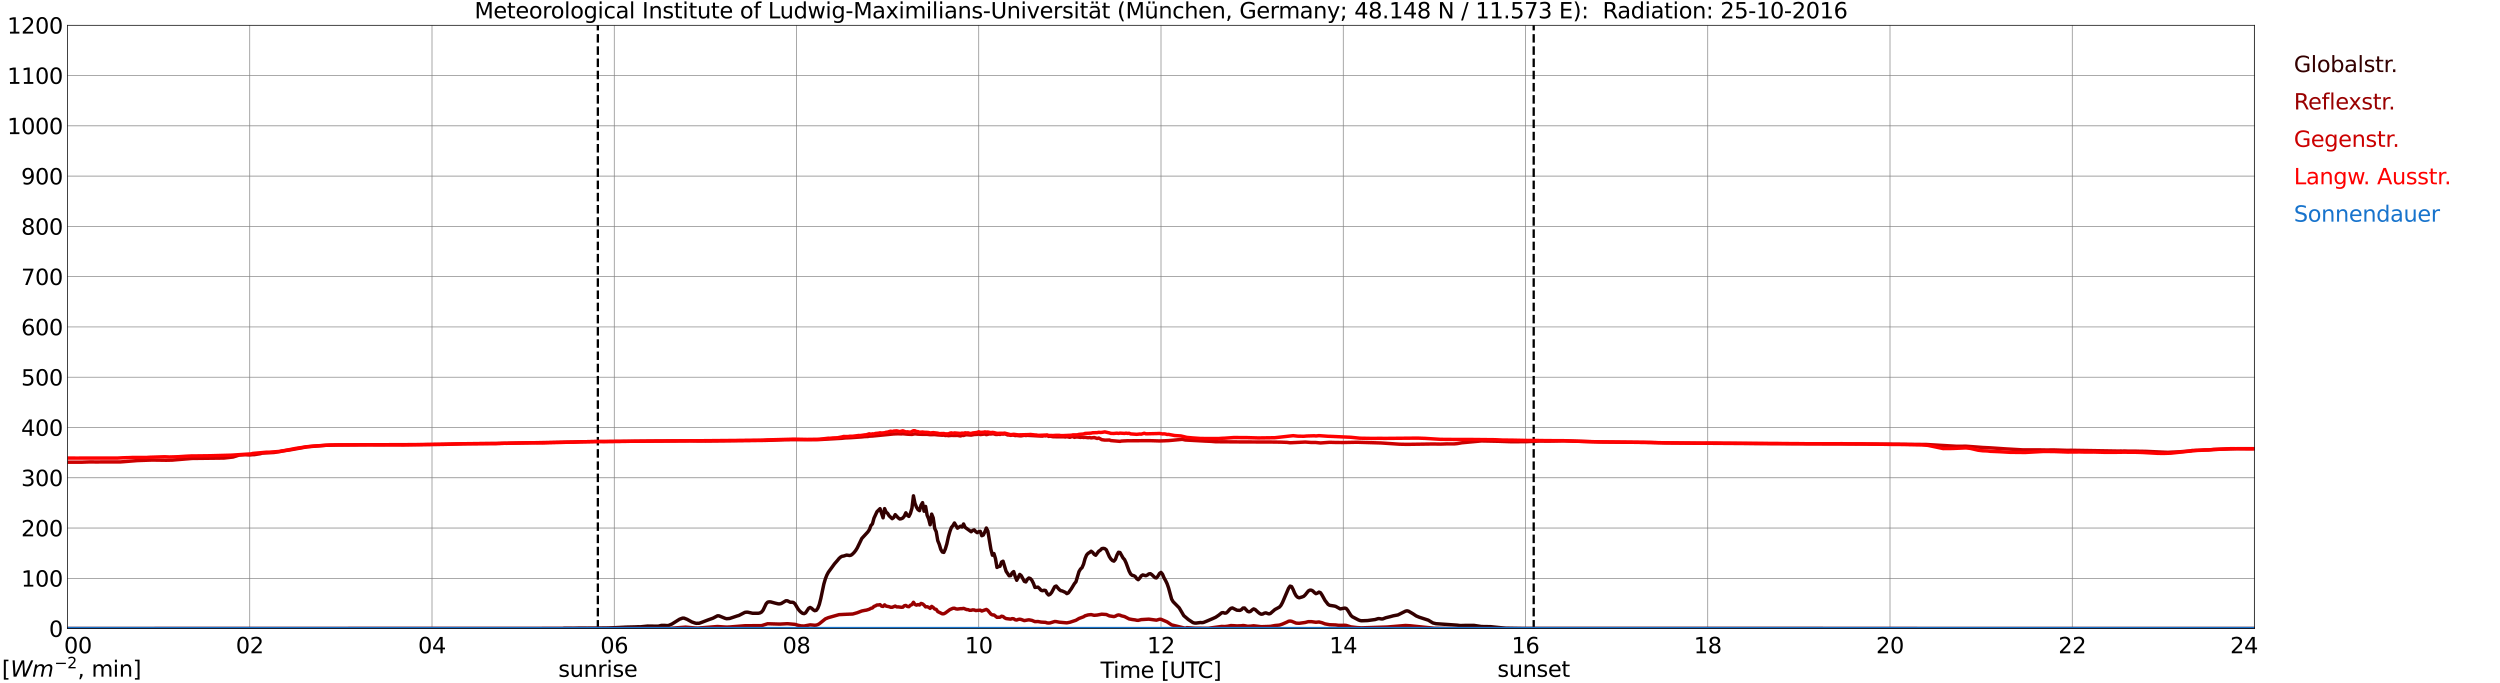 <?xml version="1.0" encoding="utf-8" standalone="no"?>
<!DOCTYPE svg PUBLIC "-//W3C//DTD SVG 1.1//EN"
  "http://www.w3.org/Graphics/SVG/1.1/DTD/svg11.dtd">
<svg xmlns:xlink="http://www.w3.org/1999/xlink" width="1085.4pt" height="296.64pt" viewBox="0 0 1085.4 296.64" xmlns="http://www.w3.org/2000/svg" version="1.1">
 <defs>
  <style type="text/css">*{stroke-linejoin: round; stroke-linecap: butt}</style>
 </defs>
 <g id="figure_1">
  <g id="patch_1">
   <path d="M 0 296.64 
L 1085.4 296.64 
L 1085.4 0 
L 0 0 
z
" style="fill: #ffffff"/>
  </g>
  <g id="axes_1">
   <g id="patch_2">
    <path d="M 29.306 272.909 
L 978.814 272.909 
L 978.814 10.976 
L 29.306 10.976 
z
" style="fill: #ffffff"/>
   </g>
   <g id="patch_3">
    <path d="M 978.814 272.909 
L 978.814 272.909 
L 978.814 10.976 
L 978.814 10.976 
z
" clip-path="url(#pe4c2909f11)" style="fill: #d3d3d3; opacity: 0.25; stroke: #d3d3d3; stroke-linejoin: miter"/>
   </g>
   <g id="matplotlib.axis_1">
    <g id="xtick_1">
     <g id="line2d_1">
      <path d="M 29.306 272.909 
L 29.306 10.976 
" clip-path="url(#pe4c2909f11)" style="fill: none; stroke: #808080; stroke-width: 0.3; stroke-linecap: square"/>
     </g>
     <g id="line2d_2"/>
     <g id="text_1">
      <!--    00 -->
      <g transform="translate(18.733 283.627) scale(0.095 -0.095)">
       <defs>
        <path id="DejaVuSans-20" transform="scale(0.016)"/>
        <path id="DejaVuSans-30" d="M 2034 4250 
Q 1547 4250 1301 3770 
Q 1056 3291 1056 2328 
Q 1056 1369 1301 889 
Q 1547 409 2034 409 
Q 2525 409 2770 889 
Q 3016 1369 3016 2328 
Q 3016 3291 2770 3770 
Q 2525 4250 2034 4250 
z
M 2034 4750 
Q 2819 4750 3233 4129 
Q 3647 3509 3647 2328 
Q 3647 1150 3233 529 
Q 2819 -91 2034 -91 
Q 1250 -91 836 529 
Q 422 1150 422 2328 
Q 422 3509 836 4129 
Q 1250 4750 2034 4750 
z
" transform="scale(0.016)"/>
       </defs>
       <use xlink:href="#DejaVuSans-20"/>
       <use xlink:href="#DejaVuSans-20" transform="translate(31.787 0)"/>
       <use xlink:href="#DejaVuSans-20" transform="translate(63.574 0)"/>
       <use xlink:href="#DejaVuSans-30" transform="translate(95.361 0)"/>
       <use xlink:href="#DejaVuSans-30" transform="translate(158.984 0)"/>
      </g>
     </g>
    </g>
    <g id="xtick_2">
     <g id="line2d_3">
      <path d="M 108.431 272.909 
L 108.431 10.976 
" clip-path="url(#pe4c2909f11)" style="fill: none; stroke: #808080; stroke-width: 0.3; stroke-linecap: square"/>
     </g>
     <g id="line2d_4"/>
     <g id="text_2">
      <!-- 02 -->
      <g transform="translate(102.387 283.627) scale(0.095 -0.095)">
       <defs>
        <path id="DejaVuSans-32" d="M 1228 531 
L 3431 531 
L 3431 0 
L 469 0 
L 469 531 
Q 828 903 1448 1529 
Q 2069 2156 2228 2338 
Q 2531 2678 2651 2914 
Q 2772 3150 2772 3378 
Q 2772 3750 2511 3984 
Q 2250 4219 1831 4219 
Q 1534 4219 1204 4116 
Q 875 4013 500 3803 
L 500 4441 
Q 881 4594 1212 4672 
Q 1544 4750 1819 4750 
Q 2544 4750 2975 4387 
Q 3406 4025 3406 3419 
Q 3406 3131 3298 2873 
Q 3191 2616 2906 2266 
Q 2828 2175 2409 1742 
Q 1991 1309 1228 531 
z
" transform="scale(0.016)"/>
       </defs>
       <use xlink:href="#DejaVuSans-30"/>
       <use xlink:href="#DejaVuSans-32" transform="translate(63.623 0)"/>
      </g>
     </g>
    </g>
    <g id="xtick_3">
     <g id="line2d_5">
      <path d="M 187.557 272.909 
L 187.557 10.976 
" clip-path="url(#pe4c2909f11)" style="fill: none; stroke: #808080; stroke-width: 0.3; stroke-linecap: square"/>
     </g>
     <g id="line2d_6"/>
     <g id="text_3">
      <!-- 04 -->
      <g transform="translate(181.513 283.627) scale(0.095 -0.095)">
       <defs>
        <path id="DejaVuSans-34" d="M 2419 4116 
L 825 1625 
L 2419 1625 
L 2419 4116 
z
M 2253 4666 
L 3047 4666 
L 3047 1625 
L 3713 1625 
L 3713 1100 
L 3047 1100 
L 3047 0 
L 2419 0 
L 2419 1100 
L 313 1100 
L 313 1709 
L 2253 4666 
z
" transform="scale(0.016)"/>
       </defs>
       <use xlink:href="#DejaVuSans-30"/>
       <use xlink:href="#DejaVuSans-34" transform="translate(63.623 0)"/>
      </g>
     </g>
    </g>
    <g id="xtick_4">
     <g id="line2d_7">
      <path d="M 266.683 272.909 
L 266.683 10.976 
" clip-path="url(#pe4c2909f11)" style="fill: none; stroke: #808080; stroke-width: 0.3; stroke-linecap: square"/>
     </g>
     <g id="line2d_8"/>
     <g id="text_4">
      <!-- 06 -->
      <g transform="translate(260.638 283.627) scale(0.095 -0.095)">
       <defs>
        <path id="DejaVuSans-36" d="M 2113 2584 
Q 1688 2584 1439 2293 
Q 1191 2003 1191 1497 
Q 1191 994 1439 701 
Q 1688 409 2113 409 
Q 2538 409 2786 701 
Q 3034 994 3034 1497 
Q 3034 2003 2786 2293 
Q 2538 2584 2113 2584 
z
M 3366 4563 
L 3366 3988 
Q 3128 4100 2886 4159 
Q 2644 4219 2406 4219 
Q 1781 4219 1451 3797 
Q 1122 3375 1075 2522 
Q 1259 2794 1537 2939 
Q 1816 3084 2150 3084 
Q 2853 3084 3261 2657 
Q 3669 2231 3669 1497 
Q 3669 778 3244 343 
Q 2819 -91 2113 -91 
Q 1303 -91 875 529 
Q 447 1150 447 2328 
Q 447 3434 972 4092 
Q 1497 4750 2381 4750 
Q 2619 4750 2861 4703 
Q 3103 4656 3366 4563 
z
" transform="scale(0.016)"/>
       </defs>
       <use xlink:href="#DejaVuSans-30"/>
       <use xlink:href="#DejaVuSans-36" transform="translate(63.623 0)"/>
      </g>
     </g>
    </g>
    <g id="xtick_5">
     <g id="line2d_9">
      <path d="M 345.808 272.909 
L 345.808 10.976 
" clip-path="url(#pe4c2909f11)" style="fill: none; stroke: #808080; stroke-width: 0.3; stroke-linecap: square"/>
     </g>
     <g id="line2d_10"/>
     <g id="text_5">
      <!-- 08 -->
      <g transform="translate(339.764 283.627) scale(0.095 -0.095)">
       <defs>
        <path id="DejaVuSans-38" d="M 2034 2216 
Q 1584 2216 1326 1975 
Q 1069 1734 1069 1313 
Q 1069 891 1326 650 
Q 1584 409 2034 409 
Q 2484 409 2743 651 
Q 3003 894 3003 1313 
Q 3003 1734 2745 1975 
Q 2488 2216 2034 2216 
z
M 1403 2484 
Q 997 2584 770 2862 
Q 544 3141 544 3541 
Q 544 4100 942 4425 
Q 1341 4750 2034 4750 
Q 2731 4750 3128 4425 
Q 3525 4100 3525 3541 
Q 3525 3141 3298 2862 
Q 3072 2584 2669 2484 
Q 3125 2378 3379 2068 
Q 3634 1759 3634 1313 
Q 3634 634 3220 271 
Q 2806 -91 2034 -91 
Q 1263 -91 848 271 
Q 434 634 434 1313 
Q 434 1759 690 2068 
Q 947 2378 1403 2484 
z
M 1172 3481 
Q 1172 3119 1398 2916 
Q 1625 2713 2034 2713 
Q 2441 2713 2670 2916 
Q 2900 3119 2900 3481 
Q 2900 3844 2670 4047 
Q 2441 4250 2034 4250 
Q 1625 4250 1398 4047 
Q 1172 3844 1172 3481 
z
" transform="scale(0.016)"/>
       </defs>
       <use xlink:href="#DejaVuSans-30"/>
       <use xlink:href="#DejaVuSans-38" transform="translate(63.623 0)"/>
      </g>
     </g>
    </g>
    <g id="xtick_6">
     <g id="line2d_11">
      <path d="M 424.934 272.909 
L 424.934 10.976 
" clip-path="url(#pe4c2909f11)" style="fill: none; stroke: #808080; stroke-width: 0.3; stroke-linecap: square"/>
     </g>
     <g id="line2d_12"/>
     <g id="text_6">
      <!-- 10 -->
      <g transform="translate(418.89 283.627) scale(0.095 -0.095)">
       <defs>
        <path id="DejaVuSans-31" d="M 794 531 
L 1825 531 
L 1825 4091 
L 703 3866 
L 703 4441 
L 1819 4666 
L 2450 4666 
L 2450 531 
L 3481 531 
L 3481 0 
L 794 0 
L 794 531 
z
" transform="scale(0.016)"/>
       </defs>
       <use xlink:href="#DejaVuSans-31"/>
       <use xlink:href="#DejaVuSans-30" transform="translate(63.623 0)"/>
      </g>
     </g>
    </g>
    <g id="xtick_7">
     <g id="line2d_13">
      <path d="M 504.06 272.909 
L 504.06 10.976 
" clip-path="url(#pe4c2909f11)" style="fill: none; stroke: #808080; stroke-width: 0.3; stroke-linecap: square"/>
     </g>
     <g id="line2d_14"/>
     <g id="text_7">
      <!-- 12 -->
      <g transform="translate(498.015 283.627) scale(0.095 -0.095)">
       <use xlink:href="#DejaVuSans-31"/>
       <use xlink:href="#DejaVuSans-32" transform="translate(63.623 0)"/>
      </g>
     </g>
    </g>
    <g id="xtick_8">
     <g id="line2d_15">
      <path d="M 583.185 272.909 
L 583.185 10.976 
" clip-path="url(#pe4c2909f11)" style="fill: none; stroke: #808080; stroke-width: 0.3; stroke-linecap: square"/>
     </g>
     <g id="line2d_16"/>
     <g id="text_8">
      <!-- 14 -->
      <g transform="translate(577.141 283.627) scale(0.095 -0.095)">
       <use xlink:href="#DejaVuSans-31"/>
       <use xlink:href="#DejaVuSans-34" transform="translate(63.623 0)"/>
      </g>
     </g>
    </g>
    <g id="xtick_9">
     <g id="line2d_17">
      <path d="M 662.311 272.909 
L 662.311 10.976 
" clip-path="url(#pe4c2909f11)" style="fill: none; stroke: #808080; stroke-width: 0.3; stroke-linecap: square"/>
     </g>
     <g id="line2d_18"/>
     <g id="text_9">
      <!-- 16 -->
      <g transform="translate(656.267 283.627) scale(0.095 -0.095)">
       <use xlink:href="#DejaVuSans-31"/>
       <use xlink:href="#DejaVuSans-36" transform="translate(63.623 0)"/>
      </g>
     </g>
    </g>
    <g id="xtick_10">
     <g id="line2d_19">
      <path d="M 741.437 272.909 
L 741.437 10.976 
" clip-path="url(#pe4c2909f11)" style="fill: none; stroke: #808080; stroke-width: 0.3; stroke-linecap: square"/>
     </g>
     <g id="line2d_20"/>
     <g id="text_10">
      <!-- 18 -->
      <g transform="translate(735.392 283.627) scale(0.095 -0.095)">
       <use xlink:href="#DejaVuSans-31"/>
       <use xlink:href="#DejaVuSans-38" transform="translate(63.623 0)"/>
      </g>
     </g>
    </g>
    <g id="xtick_11">
     <g id="line2d_21">
      <path d="M 820.562 272.909 
L 820.562 10.976 
" clip-path="url(#pe4c2909f11)" style="fill: none; stroke: #808080; stroke-width: 0.3; stroke-linecap: square"/>
     </g>
     <g id="line2d_22"/>
     <g id="text_11">
      <!-- 20 -->
      <g transform="translate(814.518 283.627) scale(0.095 -0.095)">
       <use xlink:href="#DejaVuSans-32"/>
       <use xlink:href="#DejaVuSans-30" transform="translate(63.623 0)"/>
      </g>
     </g>
    </g>
    <g id="xtick_12">
     <g id="line2d_23">
      <path d="M 899.688 272.909 
L 899.688 10.976 
" clip-path="url(#pe4c2909f11)" style="fill: none; stroke: #808080; stroke-width: 0.3; stroke-linecap: square"/>
     </g>
     <g id="line2d_24"/>
     <g id="text_12">
      <!-- 22 -->
      <g transform="translate(893.644 283.627) scale(0.095 -0.095)">
       <use xlink:href="#DejaVuSans-32"/>
       <use xlink:href="#DejaVuSans-32" transform="translate(63.623 0)"/>
      </g>
     </g>
    </g>
    <g id="xtick_13">
     <g id="line2d_25">
      <path d="M 978.814 272.909 
L 978.814 10.976 
" clip-path="url(#pe4c2909f11)" style="fill: none; stroke: #808080; stroke-width: 0.3; stroke-linecap: square"/>
     </g>
     <g id="line2d_26"/>
     <g id="text_13">
      <!-- 24    -->
      <g transform="translate(968.241 283.627) scale(0.095 -0.095)">
       <use xlink:href="#DejaVuSans-32"/>
       <use xlink:href="#DejaVuSans-34" transform="translate(63.623 0)"/>
       <use xlink:href="#DejaVuSans-20" transform="translate(127.246 0)"/>
       <use xlink:href="#DejaVuSans-20" transform="translate(159.033 0)"/>
       <use xlink:href="#DejaVuSans-20" transform="translate(190.82 0)"/>
      </g>
     </g>
    </g>
    <g id="text_14">
     <!-- Time [UTC] -->
     <g transform="translate(477.806 294.322) scale(0.095 -0.095)">
      <defs>
       <path id="DejaVuSans-54" d="M -19 4666 
L 3928 4666 
L 3928 4134 
L 2272 4134 
L 2272 0 
L 1638 0 
L 1638 4134 
L -19 4134 
L -19 4666 
z
" transform="scale(0.016)"/>
       <path id="DejaVuSans-69" d="M 603 3500 
L 1178 3500 
L 1178 0 
L 603 0 
L 603 3500 
z
M 603 4863 
L 1178 4863 
L 1178 4134 
L 603 4134 
L 603 4863 
z
" transform="scale(0.016)"/>
       <path id="DejaVuSans-6d" d="M 3328 2828 
Q 3544 3216 3844 3400 
Q 4144 3584 4550 3584 
Q 5097 3584 5394 3201 
Q 5691 2819 5691 2113 
L 5691 0 
L 5113 0 
L 5113 2094 
Q 5113 2597 4934 2840 
Q 4756 3084 4391 3084 
Q 3944 3084 3684 2787 
Q 3425 2491 3425 1978 
L 3425 0 
L 2847 0 
L 2847 2094 
Q 2847 2600 2669 2842 
Q 2491 3084 2119 3084 
Q 1678 3084 1418 2786 
Q 1159 2488 1159 1978 
L 1159 0 
L 581 0 
L 581 3500 
L 1159 3500 
L 1159 2956 
Q 1356 3278 1631 3431 
Q 1906 3584 2284 3584 
Q 2666 3584 2933 3390 
Q 3200 3197 3328 2828 
z
" transform="scale(0.016)"/>
       <path id="DejaVuSans-65" d="M 3597 1894 
L 3597 1613 
L 953 1613 
Q 991 1019 1311 708 
Q 1631 397 2203 397 
Q 2534 397 2845 478 
Q 3156 559 3463 722 
L 3463 178 
Q 3153 47 2828 -22 
Q 2503 -91 2169 -91 
Q 1331 -91 842 396 
Q 353 884 353 1716 
Q 353 2575 817 3079 
Q 1281 3584 2069 3584 
Q 2775 3584 3186 3129 
Q 3597 2675 3597 1894 
z
M 3022 2063 
Q 3016 2534 2758 2815 
Q 2500 3097 2075 3097 
Q 1594 3097 1305 2825 
Q 1016 2553 972 2059 
L 3022 2063 
z
" transform="scale(0.016)"/>
       <path id="DejaVuSans-5b" d="M 550 4863 
L 1875 4863 
L 1875 4416 
L 1125 4416 
L 1125 -397 
L 1875 -397 
L 1875 -844 
L 550 -844 
L 550 4863 
z
" transform="scale(0.016)"/>
       <path id="DejaVuSans-55" d="M 556 4666 
L 1191 4666 
L 1191 1831 
Q 1191 1081 1462 751 
Q 1734 422 2344 422 
Q 2950 422 3222 751 
Q 3494 1081 3494 1831 
L 3494 4666 
L 4128 4666 
L 4128 1753 
Q 4128 841 3676 375 
Q 3225 -91 2344 -91 
Q 1459 -91 1007 375 
Q 556 841 556 1753 
L 556 4666 
z
" transform="scale(0.016)"/>
       <path id="DejaVuSans-43" d="M 4122 4306 
L 4122 3641 
Q 3803 3938 3442 4084 
Q 3081 4231 2675 4231 
Q 1875 4231 1450 3742 
Q 1025 3253 1025 2328 
Q 1025 1406 1450 917 
Q 1875 428 2675 428 
Q 3081 428 3442 575 
Q 3803 722 4122 1019 
L 4122 359 
Q 3791 134 3420 21 
Q 3050 -91 2638 -91 
Q 1578 -91 968 557 
Q 359 1206 359 2328 
Q 359 3453 968 4101 
Q 1578 4750 2638 4750 
Q 3056 4750 3426 4639 
Q 3797 4528 4122 4306 
z
" transform="scale(0.016)"/>
       <path id="DejaVuSans-5d" d="M 1947 4863 
L 1947 -844 
L 622 -844 
L 622 -397 
L 1369 -397 
L 1369 4416 
L 622 4416 
L 622 4863 
L 1947 4863 
z
" transform="scale(0.016)"/>
      </defs>
      <use xlink:href="#DejaVuSans-54"/>
      <use xlink:href="#DejaVuSans-69" transform="translate(57.959 0)"/>
      <use xlink:href="#DejaVuSans-6d" transform="translate(85.742 0)"/>
      <use xlink:href="#DejaVuSans-65" transform="translate(183.154 0)"/>
      <use xlink:href="#DejaVuSans-20" transform="translate(244.678 0)"/>
      <use xlink:href="#DejaVuSans-5b" transform="translate(276.465 0)"/>
      <use xlink:href="#DejaVuSans-55" transform="translate(315.479 0)"/>
      <use xlink:href="#DejaVuSans-54" transform="translate(388.672 0)"/>
      <use xlink:href="#DejaVuSans-43" transform="translate(443.881 0)"/>
      <use xlink:href="#DejaVuSans-5d" transform="translate(513.705 0)"/>
     </g>
    </g>
   </g>
   <g id="matplotlib.axis_2">
    <g id="ytick_1">
     <g id="line2d_27">
      <path d="M 29.306 272.909 
L 978.814 272.909 
" clip-path="url(#pe4c2909f11)" style="fill: none; stroke: #808080; stroke-width: 0.3; stroke-linecap: square"/>
     </g>
     <g id="line2d_28"/>
     <g id="text_15">
      <!-- 0 -->
      <g transform="translate(21.261 276.518) scale(0.095 -0.095)">
       <use xlink:href="#DejaVuSans-30"/>
      </g>
     </g>
    </g>
    <g id="ytick_2">
     <g id="line2d_29">
      <path d="M 29.306 251.081 
L 978.814 251.081 
" clip-path="url(#pe4c2909f11)" style="fill: none; stroke: #808080; stroke-width: 0.3; stroke-linecap: square"/>
     </g>
     <g id="line2d_30"/>
     <g id="text_16">
      <!-- 100 -->
      <g transform="translate(9.173 254.69) scale(0.095 -0.095)">
       <use xlink:href="#DejaVuSans-31"/>
       <use xlink:href="#DejaVuSans-30" transform="translate(63.623 0)"/>
       <use xlink:href="#DejaVuSans-30" transform="translate(127.246 0)"/>
      </g>
     </g>
    </g>
    <g id="ytick_3">
     <g id="line2d_31">
      <path d="M 29.306 229.253 
L 978.814 229.253 
" clip-path="url(#pe4c2909f11)" style="fill: none; stroke: #808080; stroke-width: 0.3; stroke-linecap: square"/>
     </g>
     <g id="line2d_32"/>
     <g id="text_17">
      <!-- 200 -->
      <g transform="translate(9.173 232.863) scale(0.095 -0.095)">
       <use xlink:href="#DejaVuSans-32"/>
       <use xlink:href="#DejaVuSans-30" transform="translate(63.623 0)"/>
       <use xlink:href="#DejaVuSans-30" transform="translate(127.246 0)"/>
      </g>
     </g>
    </g>
    <g id="ytick_4">
     <g id="line2d_33">
      <path d="M 29.306 207.426 
L 978.814 207.426 
" clip-path="url(#pe4c2909f11)" style="fill: none; stroke: #808080; stroke-width: 0.3; stroke-linecap: square"/>
     </g>
     <g id="line2d_34"/>
     <g id="text_18">
      <!-- 300 -->
      <g transform="translate(9.173 211.035) scale(0.095 -0.095)">
       <defs>
        <path id="DejaVuSans-33" d="M 2597 2516 
Q 3050 2419 3304 2112 
Q 3559 1806 3559 1356 
Q 3559 666 3084 287 
Q 2609 -91 1734 -91 
Q 1441 -91 1130 -33 
Q 819 25 488 141 
L 488 750 
Q 750 597 1062 519 
Q 1375 441 1716 441 
Q 2309 441 2620 675 
Q 2931 909 2931 1356 
Q 2931 1769 2642 2001 
Q 2353 2234 1838 2234 
L 1294 2234 
L 1294 2753 
L 1863 2753 
Q 2328 2753 2575 2939 
Q 2822 3125 2822 3475 
Q 2822 3834 2567 4026 
Q 2313 4219 1838 4219 
Q 1578 4219 1281 4162 
Q 984 4106 628 3988 
L 628 4550 
Q 988 4650 1302 4700 
Q 1616 4750 1894 4750 
Q 2613 4750 3031 4423 
Q 3450 4097 3450 3541 
Q 3450 3153 3228 2886 
Q 3006 2619 2597 2516 
z
" transform="scale(0.016)"/>
       </defs>
       <use xlink:href="#DejaVuSans-33"/>
       <use xlink:href="#DejaVuSans-30" transform="translate(63.623 0)"/>
       <use xlink:href="#DejaVuSans-30" transform="translate(127.246 0)"/>
      </g>
     </g>
    </g>
    <g id="ytick_5">
     <g id="line2d_35">
      <path d="M 29.306 185.598 
L 978.814 185.598 
" clip-path="url(#pe4c2909f11)" style="fill: none; stroke: #808080; stroke-width: 0.3; stroke-linecap: square"/>
     </g>
     <g id="line2d_36"/>
     <g id="text_19">
      <!-- 400 -->
      <g transform="translate(9.173 189.207) scale(0.095 -0.095)">
       <use xlink:href="#DejaVuSans-34"/>
       <use xlink:href="#DejaVuSans-30" transform="translate(63.623 0)"/>
       <use xlink:href="#DejaVuSans-30" transform="translate(127.246 0)"/>
      </g>
     </g>
    </g>
    <g id="ytick_6">
     <g id="line2d_37">
      <path d="M 29.306 163.77 
L 978.814 163.77 
" clip-path="url(#pe4c2909f11)" style="fill: none; stroke: #808080; stroke-width: 0.3; stroke-linecap: square"/>
     </g>
     <g id="line2d_38"/>
     <g id="text_20">
      <!-- 500 -->
      <g transform="translate(9.173 167.379) scale(0.095 -0.095)">
       <defs>
        <path id="DejaVuSans-35" d="M 691 4666 
L 3169 4666 
L 3169 4134 
L 1269 4134 
L 1269 2991 
Q 1406 3038 1543 3061 
Q 1681 3084 1819 3084 
Q 2600 3084 3056 2656 
Q 3513 2228 3513 1497 
Q 3513 744 3044 326 
Q 2575 -91 1722 -91 
Q 1428 -91 1123 -41 
Q 819 9 494 109 
L 494 744 
Q 775 591 1075 516 
Q 1375 441 1709 441 
Q 2250 441 2565 725 
Q 2881 1009 2881 1497 
Q 2881 1984 2565 2268 
Q 2250 2553 1709 2553 
Q 1456 2553 1204 2497 
Q 953 2441 691 2322 
L 691 4666 
z
" transform="scale(0.016)"/>
       </defs>
       <use xlink:href="#DejaVuSans-35"/>
       <use xlink:href="#DejaVuSans-30" transform="translate(63.623 0)"/>
       <use xlink:href="#DejaVuSans-30" transform="translate(127.246 0)"/>
      </g>
     </g>
    </g>
    <g id="ytick_7">
     <g id="line2d_39">
      <path d="M 29.306 141.942 
L 978.814 141.942 
" clip-path="url(#pe4c2909f11)" style="fill: none; stroke: #808080; stroke-width: 0.3; stroke-linecap: square"/>
     </g>
     <g id="line2d_40"/>
     <g id="text_21">
      <!-- 600 -->
      <g transform="translate(9.173 145.551) scale(0.095 -0.095)">
       <use xlink:href="#DejaVuSans-36"/>
       <use xlink:href="#DejaVuSans-30" transform="translate(63.623 0)"/>
       <use xlink:href="#DejaVuSans-30" transform="translate(127.246 0)"/>
      </g>
     </g>
    </g>
    <g id="ytick_8">
     <g id="line2d_41">
      <path d="M 29.306 120.114 
L 978.814 120.114 
" clip-path="url(#pe4c2909f11)" style="fill: none; stroke: #808080; stroke-width: 0.3; stroke-linecap: square"/>
     </g>
     <g id="line2d_42"/>
     <g id="text_22">
      <!-- 700 -->
      <g transform="translate(9.173 123.724) scale(0.095 -0.095)">
       <defs>
        <path id="DejaVuSans-37" d="M 525 4666 
L 3525 4666 
L 3525 4397 
L 1831 0 
L 1172 0 
L 2766 4134 
L 525 4134 
L 525 4666 
z
" transform="scale(0.016)"/>
       </defs>
       <use xlink:href="#DejaVuSans-37"/>
       <use xlink:href="#DejaVuSans-30" transform="translate(63.623 0)"/>
       <use xlink:href="#DejaVuSans-30" transform="translate(127.246 0)"/>
      </g>
     </g>
    </g>
    <g id="ytick_9">
     <g id="line2d_43">
      <path d="M 29.306 98.287 
L 978.814 98.287 
" clip-path="url(#pe4c2909f11)" style="fill: none; stroke: #808080; stroke-width: 0.3; stroke-linecap: square"/>
     </g>
     <g id="line2d_44"/>
     <g id="text_23">
      <!-- 800 -->
      <g transform="translate(9.173 101.896) scale(0.095 -0.095)">
       <use xlink:href="#DejaVuSans-38"/>
       <use xlink:href="#DejaVuSans-30" transform="translate(63.623 0)"/>
       <use xlink:href="#DejaVuSans-30" transform="translate(127.246 0)"/>
      </g>
     </g>
    </g>
    <g id="ytick_10">
     <g id="line2d_45">
      <path d="M 29.306 76.459 
L 978.814 76.459 
" clip-path="url(#pe4c2909f11)" style="fill: none; stroke: #808080; stroke-width: 0.3; stroke-linecap: square"/>
     </g>
     <g id="line2d_46"/>
     <g id="text_24">
      <!-- 900 -->
      <g transform="translate(9.173 80.068) scale(0.095 -0.095)">
       <defs>
        <path id="DejaVuSans-39" d="M 703 97 
L 703 672 
Q 941 559 1184 500 
Q 1428 441 1663 441 
Q 2288 441 2617 861 
Q 2947 1281 2994 2138 
Q 2813 1869 2534 1725 
Q 2256 1581 1919 1581 
Q 1219 1581 811 2004 
Q 403 2428 403 3163 
Q 403 3881 828 4315 
Q 1253 4750 1959 4750 
Q 2769 4750 3195 4129 
Q 3622 3509 3622 2328 
Q 3622 1225 3098 567 
Q 2575 -91 1691 -91 
Q 1453 -91 1209 -44 
Q 966 3 703 97 
z
M 1959 2075 
Q 2384 2075 2632 2365 
Q 2881 2656 2881 3163 
Q 2881 3666 2632 3958 
Q 2384 4250 1959 4250 
Q 1534 4250 1286 3958 
Q 1038 3666 1038 3163 
Q 1038 2656 1286 2365 
Q 1534 2075 1959 2075 
z
" transform="scale(0.016)"/>
       </defs>
       <use xlink:href="#DejaVuSans-39"/>
       <use xlink:href="#DejaVuSans-30" transform="translate(63.623 0)"/>
       <use xlink:href="#DejaVuSans-30" transform="translate(127.246 0)"/>
      </g>
     </g>
    </g>
    <g id="ytick_11">
     <g id="line2d_47">
      <path d="M 29.306 54.631 
L 978.814 54.631 
" clip-path="url(#pe4c2909f11)" style="fill: none; stroke: #808080; stroke-width: 0.3; stroke-linecap: square"/>
     </g>
     <g id="line2d_48"/>
     <g id="text_25">
      <!-- 1000 -->
      <g transform="translate(3.128 58.24) scale(0.095 -0.095)">
       <use xlink:href="#DejaVuSans-31"/>
       <use xlink:href="#DejaVuSans-30" transform="translate(63.623 0)"/>
       <use xlink:href="#DejaVuSans-30" transform="translate(127.246 0)"/>
       <use xlink:href="#DejaVuSans-30" transform="translate(190.869 0)"/>
      </g>
     </g>
    </g>
    <g id="ytick_12">
     <g id="line2d_49">
      <path d="M 29.306 32.803 
L 978.814 32.803 
" clip-path="url(#pe4c2909f11)" style="fill: none; stroke: #808080; stroke-width: 0.3; stroke-linecap: square"/>
     </g>
     <g id="line2d_50"/>
     <g id="text_26">
      <!-- 1100 -->
      <g transform="translate(3.128 36.413) scale(0.095 -0.095)">
       <use xlink:href="#DejaVuSans-31"/>
       <use xlink:href="#DejaVuSans-31" transform="translate(63.623 0)"/>
       <use xlink:href="#DejaVuSans-30" transform="translate(127.246 0)"/>
       <use xlink:href="#DejaVuSans-30" transform="translate(190.869 0)"/>
      </g>
     </g>
    </g>
    <g id="ytick_13">
     <g id="line2d_51">
      <path d="M 29.306 10.976 
L 978.814 10.976 
" clip-path="url(#pe4c2909f11)" style="fill: none; stroke: #808080; stroke-width: 0.3; stroke-linecap: square"/>
     </g>
     <g id="line2d_52"/>
     <g id="text_27">
      <!-- 1200 -->
      <g transform="translate(3.128 14.585) scale(0.095 -0.095)">
       <use xlink:href="#DejaVuSans-31"/>
       <use xlink:href="#DejaVuSans-32" transform="translate(63.623 0)"/>
       <use xlink:href="#DejaVuSans-30" transform="translate(127.246 0)"/>
       <use xlink:href="#DejaVuSans-30" transform="translate(190.869 0)"/>
      </g>
     </g>
    </g>
   </g>
   <g id="line2d_53">
    <path d="M 259.561 272.909 
L 259.561 10.976 
" clip-path="url(#pe4c2909f11)" style="fill: none; stroke-dasharray: 3.7,1.6; stroke-dashoffset: 0; stroke: #000000"/>
   </g>
   <g id="line2d_54">
    <path d="M 665.872 272.909 
L 665.872 10.976 
" clip-path="url(#pe4c2909f11)" style="fill: none; stroke-dasharray: 3.7,1.6; stroke-dashoffset: 0; stroke: #000000"/>
   </g>
   <g id="line2d_55">
    <path d="M 29.306 272.909 
L 244.264 272.909 
L 244.923 272.791 
L 248.88 272.811 
L 251.517 272.732 
L 253.495 272.732 
L 254.814 272.752 
L 258.77 272.732 
L 264.045 272.656 
L 271.958 272.267 
L 275.914 272.171 
L 277.233 272.112 
L 277.892 272.151 
L 281.189 271.822 
L 285.805 271.881 
L 287.124 271.531 
L 288.442 271.512 
L 289.761 271.61 
L 290.42 271.492 
L 291.739 270.912 
L 295.036 268.84 
L 296.355 268.356 
L 297.014 268.375 
L 298.333 268.897 
L 300.311 270.001 
L 301.63 270.466 
L 302.289 270.621 
L 303.608 270.582 
L 304.927 270.097 
L 307.564 269.091 
L 309.543 268.395 
L 311.521 267.349 
L 312.18 267.386 
L 314.818 268.452 
L 315.477 268.626 
L 316.796 268.511 
L 320.093 267.406 
L 320.752 267.231 
L 323.39 265.876 
L 324.049 265.78 
L 324.708 265.799 
L 326.686 266.245 
L 329.324 266.245 
L 329.983 266.09 
L 330.643 265.721 
L 331.302 264.909 
L 332.621 262.139 
L 333.28 261.421 
L 333.94 261.286 
L 334.599 261.325 
L 336.577 261.866 
L 337.896 262.176 
L 338.555 262.176 
L 339.215 262.004 
L 341.193 260.821 
L 341.852 260.84 
L 343.171 261.499 
L 343.83 261.46 
L 344.49 261.576 
L 345.149 262.159 
L 346.468 264.365 
L 347.127 265.199 
L 347.787 265.819 
L 348.446 266.282 
L 349.105 266.419 
L 349.765 266.07 
L 351.083 264.095 
L 351.743 263.746 
L 352.402 264.114 
L 353.062 264.734 
L 353.721 265.14 
L 354.38 264.985 
L 355.04 264.114 
L 355.699 262.449 
L 356.359 259.854 
L 357.677 253.598 
L 358.337 251.33 
L 358.996 249.664 
L 359.655 248.425 
L 362.293 244.803 
L 363.612 243.293 
L 364.271 242.479 
L 364.93 241.878 
L 365.59 241.512 
L 366.249 241.414 
L 367.568 240.988 
L 368.887 241.182 
L 369.546 241.008 
L 370.206 240.486 
L 370.865 239.807 
L 371.524 238.956 
L 372.184 237.891 
L 374.162 233.783 
L 376.799 230.917 
L 377.459 229.93 
L 378.118 228.166 
L 378.777 227.45 
L 379.437 224.99 
L 380.756 222.144 
L 382.074 220.845 
L 383.393 224.816 
L 384.053 220.826 
L 384.712 222.336 
L 385.371 222.88 
L 386.031 223.945 
L 387.349 225.185 
L 388.009 224.72 
L 388.668 223.441 
L 389.987 224.855 
L 390.646 225.32 
L 391.306 225.204 
L 391.965 224.894 
L 392.624 224.08 
L 393.284 222.646 
L 393.943 223.77 
L 394.603 224.196 
L 395.262 222.919 
L 395.921 220.651 
L 396.581 215.268 
L 397.24 218.54 
L 397.899 220.169 
L 398.559 221.253 
L 399.218 221.699 
L 399.878 219.315 
L 400.537 218.23 
L 401.196 221.95 
L 401.856 219.878 
L 402.515 223.694 
L 403.175 225.261 
L 403.834 227.837 
L 404.493 223.209 
L 405.153 224.835 
L 405.812 229.426 
L 406.471 230.84 
L 407.131 234.712 
L 407.79 236.321 
L 408.45 238.528 
L 409.109 239.652 
L 409.768 239.827 
L 410.428 238.336 
L 411.087 236.127 
L 411.746 233.106 
L 412.406 230.742 
L 413.065 228.98 
L 413.725 228.206 
L 414.384 227.062 
L 415.703 229.31 
L 417.022 228.457 
L 417.681 228.806 
L 418.34 227.49 
L 419 228.941 
L 421.637 230.86 
L 422.297 230.297 
L 422.956 230.046 
L 423.615 230.801 
L 424.275 231.266 
L 424.934 230.821 
L 425.593 230.705 
L 426.253 232.582 
L 426.912 232.292 
L 427.572 230.936 
L 428.231 229.251 
L 428.89 230.567 
L 430.209 238.508 
L 430.869 241.047 
L 431.528 240.348 
L 432.187 242.498 
L 432.847 246.353 
L 433.506 245.984 
L 434.165 245.849 
L 434.825 244.009 
L 435.484 243.662 
L 436.803 248.019 
L 438.122 249.974 
L 438.781 249.918 
L 439.44 248.697 
L 440.1 248.154 
L 440.759 250.304 
L 441.419 251.932 
L 442.737 249.394 
L 443.397 249.955 
L 444.716 252.395 
L 445.375 252.648 
L 446.034 251.524 
L 446.694 250.944 
L 447.353 251.195 
L 448.012 251.969 
L 448.672 253.288 
L 449.331 255.03 
L 450.65 254.914 
L 451.309 255.514 
L 451.969 256.269 
L 452.628 256.483 
L 453.287 256.25 
L 453.947 256.385 
L 454.606 257.645 
L 455.266 258.323 
L 455.925 257.994 
L 456.584 257.219 
L 457.903 254.72 
L 458.563 254.429 
L 459.881 255.96 
L 460.541 256.444 
L 461.2 256.579 
L 462.519 257.18 
L 463.178 257.723 
L 463.838 257.413 
L 465.156 255.573 
L 466.475 253.384 
L 467.134 252.589 
L 468.453 248.174 
L 469.113 247.069 
L 469.772 246.449 
L 470.431 244.939 
L 471.091 242.538 
L 471.75 240.968 
L 472.409 240.233 
L 473.069 239.846 
L 473.728 239.322 
L 474.388 239.807 
L 475.047 240.658 
L 475.706 241.066 
L 477.025 239.322 
L 477.685 238.897 
L 478.344 238.198 
L 479.003 238.083 
L 479.663 238.198 
L 480.322 238.703 
L 481.641 241.686 
L 482.3 242.693 
L 482.96 243.352 
L 483.619 243.622 
L 484.278 242.828 
L 484.938 241.008 
L 485.597 239.768 
L 486.256 239.883 
L 487.575 242.228 
L 488.235 242.963 
L 488.894 244.378 
L 490.213 247.942 
L 490.872 249.199 
L 491.532 249.782 
L 492.191 249.918 
L 492.85 250.284 
L 493.51 251.214 
L 494.169 251.679 
L 494.828 250.983 
L 495.488 250.014 
L 496.147 249.608 
L 497.466 249.955 
L 498.125 249.664 
L 498.785 249.162 
L 499.444 249.064 
L 500.103 249.509 
L 501.422 250.789 
L 502.082 250.904 
L 502.741 250.129 
L 503.4 248.988 
L 504.06 248.523 
L 504.719 249.298 
L 505.379 250.885 
L 506.038 252.028 
L 506.697 253.404 
L 507.357 255.283 
L 508.675 260.144 
L 509.335 261.246 
L 511.972 263.92 
L 513.95 267.29 
L 515.929 268.975 
L 517.907 270.292 
L 518.566 270.486 
L 519.226 270.525 
L 521.204 270.272 
L 521.863 270.331 
L 522.522 270.235 
L 523.841 269.711 
L 526.479 268.587 
L 527.797 267.987 
L 529.116 267.096 
L 530.435 266.031 
L 531.094 265.974 
L 531.754 266.225 
L 532.413 266.109 
L 533.073 265.527 
L 533.732 264.715 
L 534.391 264.134 
L 535.051 263.94 
L 537.029 264.926 
L 538.348 265.005 
L 539.007 264.656 
L 539.666 263.997 
L 540.326 263.959 
L 541.644 265.411 
L 542.304 265.645 
L 542.963 265.411 
L 543.623 264.791 
L 544.282 264.365 
L 544.941 264.636 
L 546.26 265.856 
L 546.919 266.36 
L 547.579 266.67 
L 548.238 266.574 
L 548.898 266.225 
L 549.557 266.07 
L 550.876 266.535 
L 551.535 266.36 
L 553.513 264.636 
L 555.491 263.571 
L 556.151 262.796 
L 556.81 261.576 
L 559.448 255.399 
L 560.107 254.469 
L 560.766 254.683 
L 561.426 255.94 
L 562.085 257.529 
L 562.745 258.69 
L 563.404 259.31 
L 564.063 259.544 
L 565.382 259.155 
L 566.042 258.884 
L 566.701 258.245 
L 568.02 256.579 
L 568.679 256.211 
L 569.338 256.23 
L 569.998 256.579 
L 570.657 257.258 
L 571.317 257.741 
L 571.976 257.509 
L 572.635 257.064 
L 573.295 257.315 
L 573.954 258.304 
L 575.273 260.685 
L 576.592 262.39 
L 577.251 262.796 
L 579.229 263.106 
L 579.889 263.261 
L 581.867 264.365 
L 583.845 263.997 
L 584.504 264.191 
L 585.164 265.025 
L 586.482 267.155 
L 587.142 267.775 
L 589.779 269.15 
L 590.439 269.401 
L 591.098 269.517 
L 593.736 269.421 
L 597.032 268.975 
L 598.351 268.569 
L 599.011 268.587 
L 599.67 268.724 
L 600.329 268.705 
L 601.648 268.201 
L 603.626 267.716 
L 604.945 267.349 
L 606.923 266.98 
L 610.22 265.335 
L 610.879 265.199 
L 611.539 265.354 
L 613.517 266.515 
L 614.836 267.406 
L 616.154 267.967 
L 620.111 269.246 
L 622.089 270.447 
L 623.408 270.776 
L 632.639 271.416 
L 633.958 271.59 
L 636.595 271.512 
L 639.892 271.512 
L 643.189 272.016 
L 647.145 272.075 
L 653.739 272.752 
L 661.652 272.887 
L 978.154 272.909 
L 978.154 272.909 
" clip-path="url(#pe4c2909f11)" style="fill: none; stroke: #330000; stroke-width: 1.5; stroke-linecap: square"/>
   </g>
   <g id="line2d_56">
    <path d="M 29.306 272.909 
L 290.42 272.819 
L 297.674 272.278 
L 301.63 272.625 
L 302.949 272.684 
L 311.521 272.005 
L 313.499 272.14 
L 315.477 272.258 
L 316.796 272.199 
L 323.39 271.676 
L 330.643 271.619 
L 333.28 270.805 
L 336.577 270.903 
L 338.555 270.96 
L 341.852 270.785 
L 345.149 271.075 
L 346.468 271.464 
L 347.787 271.734 
L 349.105 271.793 
L 351.743 271.289 
L 353.721 271.464 
L 354.38 271.405 
L 355.04 271.193 
L 355.699 270.824 
L 358.337 268.694 
L 359.655 268.153 
L 364.271 266.854 
L 366.909 266.718 
L 370.206 266.583 
L 372.184 266.02 
L 374.162 265.265 
L 375.481 264.994 
L 376.14 264.898 
L 377.459 264.492 
L 378.118 264.103 
L 378.777 263.949 
L 379.437 263.289 
L 380.096 263.038 
L 380.756 262.652 
L 381.415 262.652 
L 382.074 262.514 
L 382.734 263.174 
L 383.393 263.289 
L 384.053 262.613 
L 384.712 263.154 
L 386.031 263.407 
L 386.69 263.658 
L 387.349 263.658 
L 388.668 263.134 
L 389.328 263.503 
L 389.987 263.484 
L 391.306 263.658 
L 391.965 263.619 
L 392.624 262.979 
L 393.284 262.864 
L 393.943 263.309 
L 394.603 263.407 
L 395.262 262.768 
L 395.921 262.497 
L 396.581 261.489 
L 397.24 262.438 
L 397.899 262.728 
L 398.559 262.477 
L 399.218 262.669 
L 399.878 261.993 
L 400.537 262.187 
L 401.196 262.728 
L 401.856 263.484 
L 402.515 263.407 
L 403.175 263.658 
L 403.834 264.143 
L 404.493 263.272 
L 405.153 263.735 
L 405.812 264.433 
L 406.471 264.568 
L 407.131 265.518 
L 409.109 266.505 
L 409.768 266.467 
L 410.428 266.138 
L 412.406 264.664 
L 413.725 264.103 
L 414.384 264.064 
L 415.043 264.355 
L 415.703 264.433 
L 417.022 264.258 
L 417.681 264.258 
L 418.34 264.123 
L 419.659 264.647 
L 420.318 264.684 
L 420.978 264.974 
L 421.637 264.955 
L 422.297 264.782 
L 422.956 264.819 
L 423.615 265.073 
L 424.934 264.955 
L 425.593 264.898 
L 426.253 265.284 
L 428.231 264.588 
L 428.89 265.014 
L 430.209 266.622 
L 430.869 266.969 
L 431.528 266.969 
L 432.847 268.015 
L 434.165 267.978 
L 434.825 267.533 
L 435.484 267.668 
L 436.144 268.229 
L 436.803 268.559 
L 438.781 268.81 
L 439.44 268.578 
L 440.1 268.655 
L 440.759 269.08 
L 441.419 269.198 
L 442.078 268.925 
L 442.737 268.829 
L 443.397 268.965 
L 444.716 269.449 
L 446.034 269.198 
L 446.694 269.1 
L 448.012 269.353 
L 449.331 269.894 
L 450.65 269.838 
L 451.969 270.089 
L 453.947 270.204 
L 454.606 270.438 
L 455.266 270.495 
L 455.925 270.438 
L 457.903 269.838 
L 458.563 269.875 
L 459.881 270.128 
L 463.178 270.418 
L 464.497 270.165 
L 467.134 269.294 
L 468.453 268.519 
L 470.431 267.784 
L 471.091 267.358 
L 472.409 266.969 
L 473.728 266.834 
L 475.047 267.144 
L 476.366 267.028 
L 478.344 266.66 
L 480.322 266.795 
L 481.641 267.395 
L 483.619 267.705 
L 484.278 267.513 
L 484.938 267.144 
L 485.597 266.969 
L 486.256 267.087 
L 486.916 267.378 
L 488.235 267.705 
L 490.213 268.714 
L 491.532 268.965 
L 492.85 269.139 
L 493.51 269.294 
L 494.169 269.333 
L 495.488 269.004 
L 498.785 268.81 
L 502.082 269.255 
L 503.4 268.868 
L 504.06 268.868 
L 506.697 269.99 
L 508.675 271.309 
L 514.61 272.76 
L 515.269 272.496 
L 518.566 272.721 
L 524.501 272.78 
L 530.435 271.968 
L 531.754 272.025 
L 533.073 271.87 
L 534.391 271.599 
L 535.71 271.658 
L 537.029 271.754 
L 539.007 271.676 
L 539.666 271.579 
L 540.326 271.638 
L 541.644 271.909 
L 542.963 271.85 
L 544.282 271.695 
L 547.579 272.084 
L 551.535 271.948 
L 553.513 271.579 
L 555.491 271.385 
L 556.81 270.94 
L 558.788 270.069 
L 559.448 269.72 
L 560.107 269.643 
L 560.766 269.739 
L 562.745 270.534 
L 564.063 270.61 
L 566.701 270.244 
L 568.02 269.894 
L 569.338 269.894 
L 571.317 270.165 
L 572.635 270.03 
L 573.954 270.359 
L 575.273 270.864 
L 577.251 271.23 
L 579.889 271.328 
L 581.207 271.503 
L 582.526 271.503 
L 583.845 271.464 
L 584.504 271.54 
L 586.482 272.16 
L 589.12 272.47 
L 591.098 272.586 
L 602.307 272.219 
L 610.22 271.56 
L 612.198 271.676 
L 618.792 272.354 
L 620.77 272.549 
L 622.748 272.76 
L 631.98 272.859 
L 635.936 272.878 
L 978.154 272.909 
L 978.154 272.909 
" clip-path="url(#pe4c2909f11)" style="fill: none; stroke: #990000; stroke-width: 1.5; stroke-linecap: square"/>
   </g>
   <g id="line2d_57">
    <path d="M 29.306 200.676 
L 35.24 200.681 
L 37.218 200.604 
L 39.197 200.543 
L 41.834 200.58 
L 43.812 200.561 
L 52.384 200.545 
L 59.637 199.967 
L 64.912 199.775 
L 66.231 199.74 
L 72.166 199.823 
L 74.803 199.764 
L 76.781 199.587 
L 83.375 199.039 
L 87.991 198.985 
L 97.222 198.873 
L 101.178 198.424 
L 103.816 197.586 
L 106.453 197.433 
L 108.431 197.529 
L 109.75 197.393 
L 110.41 197.393 
L 112.388 197.081 
L 113.047 196.981 
L 113.707 196.752 
L 118.982 196.451 
L 120.96 196.134 
L 123.597 195.658 
L 126.235 195.281 
L 131.51 194.329 
L 133.488 193.982 
L 141.4 193.336 
L 146.676 193.183 
L 153.929 193.152 
L 157.226 193.109 
L 184.26 193.013 
L 191.513 192.954 
L 193.492 192.917 
L 201.404 192.648 
L 210.635 192.546 
L 214.592 192.546 
L 252.176 191.819 
L 259.43 191.679 
L 263.386 191.69 
L 282.508 191.483 
L 299.652 191.391 
L 302.289 191.452 
L 306.246 191.483 
L 331.961 191.214 
L 335.918 191.087 
L 340.533 190.922 
L 346.468 190.876 
L 355.04 190.884 
L 365.59 190.289 
L 366.909 190.138 
L 368.227 190.088 
L 369.546 190.018 
L 374.162 189.701 
L 375.481 189.553 
L 376.799 189.522 
L 377.459 189.374 
L 378.777 189.315 
L 388.009 188.407 
L 389.987 188.328 
L 391.306 188.392 
L 391.965 188.317 
L 393.943 188.518 
L 395.921 188.61 
L 397.24 188.344 
L 398.559 188.512 
L 400.537 188.573 
L 401.856 188.579 
L 402.515 188.569 
L 403.834 188.728 
L 405.812 188.682 
L 407.131 188.833 
L 409.109 188.968 
L 409.768 188.898 
L 410.428 189.101 
L 411.087 189.012 
L 411.746 189.154 
L 413.065 189.029 
L 414.384 189.075 
L 415.703 189.036 
L 417.022 189.289 
L 417.681 188.996 
L 418.34 189.086 
L 419 188.846 
L 419.659 188.739 
L 421.637 188.913 
L 422.956 188.651 
L 424.275 188.599 
L 424.934 188.416 
L 425.593 188.684 
L 427.572 188.435 
L 428.231 188.717 
L 429.55 188.387 
L 430.209 188.433 
L 430.869 188.32 
L 431.528 188.381 
L 432.187 188.608 
L 432.847 188.645 
L 433.506 188.534 
L 434.165 188.623 
L 434.825 188.422 
L 435.484 188.483 
L 436.144 188.374 
L 436.803 188.534 
L 437.462 188.859 
L 438.122 188.85 
L 438.781 189.023 
L 439.44 188.898 
L 440.1 188.92 
L 440.759 189.121 
L 441.419 189.055 
L 442.737 189.223 
L 443.397 189.228 
L 444.716 188.983 
L 445.375 189.101 
L 446.034 189.005 
L 451.969 189.332 
L 452.628 189.348 
L 453.287 189.158 
L 453.947 189.265 
L 454.606 189.042 
L 455.266 189.472 
L 455.925 189.361 
L 457.244 189.625 
L 461.859 189.647 
L 462.519 189.734 
L 463.178 189.581 
L 464.497 189.874 
L 465.156 189.614 
L 465.816 189.553 
L 466.475 189.887 
L 467.134 189.73 
L 467.794 189.721 
L 469.113 189.907 
L 469.772 189.808 
L 470.431 189.931 
L 471.091 189.863 
L 472.409 190.044 
L 473.069 189.946 
L 473.728 190.114 
L 475.047 189.957 
L 476.366 190.374 
L 477.025 190.177 
L 478.344 190.889 
L 479.663 191.074 
L 480.981 191.068 
L 481.641 191.011 
L 482.3 191.284 
L 486.256 191.624 
L 486.916 191.48 
L 489.553 191.358 
L 490.872 191.367 
L 498.125 191.31 
L 500.103 191.338 
L 503.4 191.441 
L 505.379 191.38 
L 507.357 191.286 
L 509.335 191.116 
L 513.291 190.738 
L 514.61 191.035 
L 523.182 191.507 
L 525.819 191.62 
L 527.797 191.786 
L 539.007 191.867 
L 552.195 191.91 
L 556.151 191.961 
L 558.788 192.063 
L 560.107 192.233 
L 566.701 191.919 
L 569.338 192.109 
L 571.317 192.113 
L 573.295 192.316 
L 577.251 192.026 
L 579.889 192.1 
L 583.185 192.126 
L 589.12 192.004 
L 599.67 192.323 
L 607.582 192.855 
L 610.879 192.923 
L 620.77 192.781 
L 622.089 192.757 
L 625.386 192.814 
L 628.023 192.72 
L 631.32 192.727 
L 632.639 192.602 
L 634.617 192.244 
L 643.189 191.435 
L 651.102 191.603 
L 656.377 191.801 
L 662.97 191.742 
L 664.949 191.642 
L 668.246 191.498 
L 670.224 191.511 
L 672.202 191.522 
L 674.18 191.502 
L 678.796 191.397 
L 694.621 191.878 
L 717.04 192.111 
L 722.974 192.305 
L 728.249 192.338 
L 732.865 192.395 
L 764.515 192.6 
L 800.781 192.733 
L 822.541 192.842 
L 836.388 192.978 
L 849.575 193.759 
L 853.531 193.724 
L 856.828 193.962 
L 860.785 194.272 
L 864.082 194.429 
L 870.675 194.879 
L 877.929 195.296 
L 879.907 195.32 
L 885.841 195.32 
L 888.479 195.363 
L 891.775 195.342 
L 897.71 195.527 
L 899.029 195.488 
L 920.129 195.842 
L 920.788 195.791 
L 921.448 195.863 
L 922.107 195.789 
L 924.085 195.868 
L 926.723 195.85 
L 929.36 195.924 
L 931.338 195.94 
L 939.251 196.302 
L 941.229 196.383 
L 942.548 196.304 
L 946.504 196.136 
L 951.12 195.732 
L 951.779 195.562 
L 953.757 195.551 
L 957.054 195.348 
L 959.032 195.331 
L 961.01 195.123 
L 971.561 194.785 
L 978.154 194.794 
L 978.154 194.794 
" clip-path="url(#pe4c2909f11)" style="fill: none; stroke: #cc0000; stroke-width: 1.5; stroke-linecap: square"/>
   </g>
   <g id="line2d_58">
    <path d="M 29.306 198.876 
L 33.921 198.889 
L 35.24 198.878 
L 39.856 198.873 
L 51.065 198.871 
L 53.043 198.762 
L 54.362 198.716 
L 56.34 198.673 
L 57.659 198.605 
L 63.594 198.614 
L 64.912 198.518 
L 71.506 198.306 
L 73.484 198.404 
L 77.441 198.284 
L 80.737 198.066 
L 83.375 197.937 
L 85.353 197.937 
L 91.288 197.861 
L 100.519 197.605 
L 107.113 197.173 
L 109.091 197.051 
L 109.75 196.852 
L 113.047 196.555 
L 115.685 196.32 
L 117.003 196.315 
L 121.619 195.972 
L 122.278 195.783 
L 123.597 195.599 
L 126.894 194.979 
L 128.213 194.706 
L 130.85 194.311 
L 132.829 193.991 
L 136.125 193.661 
L 143.379 193.192 
L 155.247 193.126 
L 168.435 193.137 
L 175.688 193.168 
L 181.623 193.056 
L 197.448 192.749 
L 202.063 192.674 
L 215.251 192.591 
L 219.207 192.432 
L 219.867 192.491 
L 221.186 192.408 
L 227.12 192.295 
L 231.076 192.246 
L 235.692 192.297 
L 238.329 192.203 
L 243.604 192.096 
L 246.242 192 
L 248.88 191.991 
L 252.176 191.819 
L 258.77 191.692 
L 261.408 191.696 
L 324.708 191.175 
L 330.643 191.127 
L 333.28 190.978 
L 344.49 190.673 
L 350.424 190.788 
L 355.699 190.714 
L 359.655 190.256 
L 360.315 190.278 
L 361.634 190.138 
L 363.612 190.059 
L 365.59 189.688 
L 366.249 189.503 
L 368.227 189.527 
L 368.887 189.411 
L 370.206 189.402 
L 372.843 189.068 
L 373.502 189.097 
L 375.481 188.798 
L 376.14 188.754 
L 377.459 188.328 
L 378.118 188.584 
L 378.777 188.348 
L 379.437 188.429 
L 380.096 188.184 
L 381.415 188.062 
L 382.074 187.905 
L 382.734 188.01 
L 384.053 187.885 
L 384.712 187.669 
L 385.371 187.599 
L 386.69 187.191 
L 387.349 187.388 
L 388.009 187.167 
L 389.328 187.062 
L 390.646 187.396 
L 391.965 187.041 
L 393.284 187.53 
L 393.943 187.473 
L 395.262 187.663 
L 396.581 186.993 
L 397.24 187.025 
L 397.899 187.379 
L 398.559 187.388 
L 399.218 187.674 
L 400.537 187.547 
L 401.196 187.669 
L 402.515 187.717 
L 403.175 187.767 
L 403.834 187.973 
L 405.153 187.822 
L 407.131 188.058 
L 407.79 188.256 
L 409.768 188.2 
L 410.428 188.366 
L 411.746 188.379 
L 412.406 188.073 
L 413.065 187.925 
L 413.725 188.152 
L 414.384 187.951 
L 417.022 188.184 
L 417.681 188.029 
L 418.34 188.117 
L 419 187.896 
L 419.659 187.984 
L 420.318 187.931 
L 420.978 188.152 
L 421.637 188.197 
L 422.297 187.979 
L 423.615 187.82 
L 424.275 187.728 
L 424.934 187.468 
L 425.593 187.695 
L 426.912 187.676 
L 427.572 187.506 
L 428.231 187.615 
L 428.89 187.562 
L 430.209 187.833 
L 430.869 187.719 
L 431.528 187.8 
L 432.847 188.143 
L 434.825 188.093 
L 435.484 188.134 
L 436.144 188.025 
L 438.781 188.713 
L 440.1 188.551 
L 442.078 188.804 
L 444.716 188.732 
L 446.694 188.682 
L 447.353 188.621 
L 449.331 188.837 
L 449.991 188.861 
L 450.65 189.02 
L 454.606 188.848 
L 455.266 189.047 
L 457.244 189.081 
L 458.563 188.994 
L 459.881 188.99 
L 460.541 189.134 
L 461.859 189.103 
L 465.156 188.957 
L 465.816 188.798 
L 467.134 188.8 
L 467.794 188.772 
L 468.453 188.588 
L 470.431 188.42 
L 471.091 188.178 
L 473.728 188.042 
L 474.388 187.879 
L 476.366 187.835 
L 477.025 187.68 
L 477.685 187.763 
L 478.344 187.733 
L 479.663 187.51 
L 481.641 187.951 
L 482.3 188.167 
L 483.619 188.189 
L 484.938 188.064 
L 485.597 188.187 
L 486.256 188.042 
L 488.235 188.178 
L 488.894 188.047 
L 489.553 188.182 
L 490.213 188.095 
L 490.872 188.385 
L 492.85 188.518 
L 493.51 188.569 
L 494.828 188.429 
L 495.488 188.483 
L 496.807 188.095 
L 497.466 188.352 
L 502.082 188.245 
L 503.4 188.187 
L 504.719 188.405 
L 505.379 188.359 
L 506.038 188.44 
L 506.697 188.634 
L 507.357 188.595 
L 509.994 189.09 
L 512.632 189.26 
L 513.95 189.562 
L 515.269 189.898 
L 517.907 190.131 
L 521.204 190.363 
L 524.501 190.396 
L 529.116 190.391 
L 530.435 190.293 
L 531.754 190.236 
L 535.71 189.957 
L 539.666 189.985 
L 540.985 189.981 
L 546.26 190.134 
L 553.513 190.035 
L 561.426 189.154 
L 563.404 189.365 
L 566.042 189.413 
L 567.36 189.293 
L 570.657 189.195 
L 571.317 189.284 
L 572.635 189.14 
L 576.592 189.42 
L 577.91 189.453 
L 586.482 189.845 
L 590.439 190.251 
L 596.373 190.347 
L 599.011 190.295 
L 600.989 190.334 
L 602.967 190.317 
L 615.495 190.21 
L 618.792 190.328 
L 625.386 190.743 
L 632.639 190.801 
L 633.958 190.793 
L 637.255 190.786 
L 649.123 190.904 
L 652.42 191.053 
L 656.377 191.085 
L 662.97 191.218 
L 667.586 191.238 
L 671.542 191.295 
L 678.796 191.321 
L 683.411 191.507 
L 687.368 191.642 
L 690.005 191.723 
L 695.28 191.845 
L 714.402 192.061 
L 718.358 192.159 
L 729.568 192.329 
L 731.546 192.332 
L 733.524 192.343 
L 738.14 192.395 
L 743.415 192.343 
L 748.69 192.412 
L 750.668 192.41 
L 781 192.604 
L 784.956 192.652 
L 798.143 192.663 
L 799.462 192.618 
L 802.759 192.718 
L 807.375 192.692 
L 821.881 192.978 
L 823.859 192.967 
L 827.156 193.013 
L 834.409 193.15 
L 837.047 193.368 
L 843.641 194.755 
L 847.597 194.72 
L 853.531 194.46 
L 855.51 194.685 
L 858.806 195.466 
L 860.785 195.706 
L 862.763 195.783 
L 864.082 195.94 
L 868.038 196.11 
L 872.653 196.381 
L 879.247 196.448 
L 887.16 196.007 
L 891.775 196.038 
L 897.71 196.263 
L 902.985 196.221 
L 905.622 196.282 
L 908.919 196.256 
L 913.535 196.381 
L 917.491 196.396 
L 922.107 196.333 
L 924.085 196.35 
L 926.723 196.354 
L 930.02 196.446 
L 936.613 196.817 
L 939.251 196.863 
L 942.548 196.752 
L 953.757 195.532 
L 955.076 195.525 
L 968.264 194.798 
L 972.22 194.809 
L 976.836 194.864 
L 978.154 194.833 
L 978.154 194.833 
" clip-path="url(#pe4c2909f11)" style="fill: none; stroke: #ff0000; stroke-width: 1.5; stroke-linecap: square"/>
   </g>
   <g id="line2d_59">
    <path d="M 29.306 272.909 
L 978.154 272.909 
L 978.154 272.909 
" clip-path="url(#pe4c2909f11)" style="fill: none; stroke: #1773cc; stroke-width: 1.5; stroke-linecap: square"/>
   </g>
   <g id="patch_4">
    <path d="M 29.306 272.909 
L 29.306 10.976 
" style="fill: none; stroke: #000000; stroke-width: 0.3; stroke-linejoin: miter; stroke-linecap: square"/>
   </g>
   <g id="patch_5">
    <path d="M 978.814 272.909 
L 978.814 10.976 
" style="fill: none; stroke: #000000; stroke-width: 0.3; stroke-linejoin: miter; stroke-linecap: square"/>
   </g>
   <g id="patch_6">
    <path d="M 29.306 272.909 
L 978.814 272.909 
" style="fill: none; stroke: #000000; stroke-width: 0.3; stroke-linejoin: miter; stroke-linecap: square"/>
   </g>
   <g id="patch_7">
    <path d="M 29.306 10.976 
L 978.814 10.976 
" style="fill: none; stroke: #000000; stroke-width: 0.3; stroke-linejoin: miter; stroke-linecap: square"/>
   </g>
   <g id="text_28">
    <!-- sunrise -->
    <g transform="translate(242.397 293.863) scale(0.095 -0.095)">
     <defs>
      <path id="DejaVuSans-73" d="M 2834 3397 
L 2834 2853 
Q 2591 2978 2328 3040 
Q 2066 3103 1784 3103 
Q 1356 3103 1142 2972 
Q 928 2841 928 2578 
Q 928 2378 1081 2264 
Q 1234 2150 1697 2047 
L 1894 2003 
Q 2506 1872 2764 1633 
Q 3022 1394 3022 966 
Q 3022 478 2636 193 
Q 2250 -91 1575 -91 
Q 1294 -91 989 -36 
Q 684 19 347 128 
L 347 722 
Q 666 556 975 473 
Q 1284 391 1588 391 
Q 1994 391 2212 530 
Q 2431 669 2431 922 
Q 2431 1156 2273 1281 
Q 2116 1406 1581 1522 
L 1381 1569 
Q 847 1681 609 1914 
Q 372 2147 372 2553 
Q 372 3047 722 3315 
Q 1072 3584 1716 3584 
Q 2034 3584 2315 3537 
Q 2597 3491 2834 3397 
z
" transform="scale(0.016)"/>
      <path id="DejaVuSans-75" d="M 544 1381 
L 544 3500 
L 1119 3500 
L 1119 1403 
Q 1119 906 1312 657 
Q 1506 409 1894 409 
Q 2359 409 2629 706 
Q 2900 1003 2900 1516 
L 2900 3500 
L 3475 3500 
L 3475 0 
L 2900 0 
L 2900 538 
Q 2691 219 2414 64 
Q 2138 -91 1772 -91 
Q 1169 -91 856 284 
Q 544 659 544 1381 
z
M 1991 3584 
L 1991 3584 
z
" transform="scale(0.016)"/>
      <path id="DejaVuSans-6e" d="M 3513 2113 
L 3513 0 
L 2938 0 
L 2938 2094 
Q 2938 2591 2744 2837 
Q 2550 3084 2163 3084 
Q 1697 3084 1428 2787 
Q 1159 2491 1159 1978 
L 1159 0 
L 581 0 
L 581 3500 
L 1159 3500 
L 1159 2956 
Q 1366 3272 1645 3428 
Q 1925 3584 2291 3584 
Q 2894 3584 3203 3211 
Q 3513 2838 3513 2113 
z
" transform="scale(0.016)"/>
      <path id="DejaVuSans-72" d="M 2631 2963 
Q 2534 3019 2420 3045 
Q 2306 3072 2169 3072 
Q 1681 3072 1420 2755 
Q 1159 2438 1159 1844 
L 1159 0 
L 581 0 
L 581 3500 
L 1159 3500 
L 1159 2956 
Q 1341 3275 1631 3429 
Q 1922 3584 2338 3584 
Q 2397 3584 2469 3576 
Q 2541 3569 2628 3553 
L 2631 2963 
z
" transform="scale(0.016)"/>
     </defs>
     <use xlink:href="#DejaVuSans-73"/>
     <use xlink:href="#DejaVuSans-75" transform="translate(52.1 0)"/>
     <use xlink:href="#DejaVuSans-6e" transform="translate(115.479 0)"/>
     <use xlink:href="#DejaVuSans-72" transform="translate(178.857 0)"/>
     <use xlink:href="#DejaVuSans-69" transform="translate(219.971 0)"/>
     <use xlink:href="#DejaVuSans-73" transform="translate(247.754 0)"/>
     <use xlink:href="#DejaVuSans-65" transform="translate(299.854 0)"/>
    </g>
   </g>
   <g id="text_29">
    <!-- sunset -->
    <g transform="translate(650.117 293.863) scale(0.095 -0.095)">
     <defs>
      <path id="DejaVuSans-74" d="M 1172 4494 
L 1172 3500 
L 2356 3500 
L 2356 3053 
L 1172 3053 
L 1172 1153 
Q 1172 725 1289 603 
Q 1406 481 1766 481 
L 2356 481 
L 2356 0 
L 1766 0 
Q 1100 0 847 248 
Q 594 497 594 1153 
L 594 3053 
L 172 3053 
L 172 3500 
L 594 3500 
L 594 4494 
L 1172 4494 
z
" transform="scale(0.016)"/>
     </defs>
     <use xlink:href="#DejaVuSans-73"/>
     <use xlink:href="#DejaVuSans-75" transform="translate(52.1 0)"/>
     <use xlink:href="#DejaVuSans-6e" transform="translate(115.479 0)"/>
     <use xlink:href="#DejaVuSans-73" transform="translate(178.857 0)"/>
     <use xlink:href="#DejaVuSans-65" transform="translate(230.957 0)"/>
     <use xlink:href="#DejaVuSans-74" transform="translate(292.48 0)"/>
    </g>
   </g>
   <g id="text_30">
    <!-- [$Wm^{-2}$, min] -->
    <g transform="translate(0.821 293.863) scale(0.095 -0.095)">
     <defs>
      <path id="DejaVuSans-Oblique-57" d="M 616 4666 
L 1228 4666 
L 1453 697 
L 3213 4666 
L 3916 4666 
L 4147 697 
L 5888 4666 
L 6528 4666 
L 4453 0 
L 3659 0 
L 3444 3891 
L 1697 0 
L 903 0 
L 616 4666 
z
" transform="scale(0.016)"/>
      <path id="DejaVuSans-Oblique-6d" d="M 5747 2113 
L 5338 0 
L 4763 0 
L 5166 2094 
Q 5191 2228 5203 2325 
Q 5216 2422 5216 2491 
Q 5216 2772 5059 2928 
Q 4903 3084 4622 3084 
Q 4203 3084 3875 2770 
Q 3547 2456 3450 1953 
L 3066 0 
L 2491 0 
L 2900 2094 
Q 2925 2209 2937 2307 
Q 2950 2406 2950 2484 
Q 2950 2769 2794 2926 
Q 2638 3084 2363 3084 
Q 1938 3084 1609 2770 
Q 1281 2456 1184 1953 
L 800 0 
L 225 0 
L 909 3500 
L 1484 3500 
L 1375 2956 
Q 1609 3263 1923 3423 
Q 2238 3584 2597 3584 
Q 2978 3584 3223 3384 
Q 3469 3184 3519 2828 
Q 3781 3197 4126 3390 
Q 4472 3584 4856 3584 
Q 5306 3584 5551 3325 
Q 5797 3066 5797 2591 
Q 5797 2488 5784 2364 
Q 5772 2241 5747 2113 
z
" transform="scale(0.016)"/>
      <path id="DejaVuSans-2212" d="M 678 2272 
L 4684 2272 
L 4684 1741 
L 678 1741 
L 678 2272 
z
" transform="scale(0.016)"/>
      <path id="DejaVuSans-2c" d="M 750 794 
L 1409 794 
L 1409 256 
L 897 -744 
L 494 -744 
L 750 256 
L 750 794 
z
" transform="scale(0.016)"/>
     </defs>
     <use xlink:href="#DejaVuSans-5b" transform="translate(0 0.766)"/>
     <use xlink:href="#DejaVuSans-Oblique-57" transform="translate(39.014 0.766)"/>
     <use xlink:href="#DejaVuSans-Oblique-6d" transform="translate(137.891 0.766)"/>
     <use xlink:href="#DejaVuSans-2212" transform="translate(239.953 39.047) scale(0.7)"/>
     <use xlink:href="#DejaVuSans-32" transform="translate(298.605 39.047) scale(0.7)"/>
     <use xlink:href="#DejaVuSans-2c" transform="translate(345.875 0.766)"/>
     <use xlink:href="#DejaVuSans-20" transform="translate(377.663 0.766)"/>
     <use xlink:href="#DejaVuSans-6d" transform="translate(409.45 0.766)"/>
     <use xlink:href="#DejaVuSans-69" transform="translate(506.862 0.766)"/>
     <use xlink:href="#DejaVuSans-6e" transform="translate(534.645 0.766)"/>
     <use xlink:href="#DejaVuSans-5d" transform="translate(598.024 0.766)"/>
    </g>
   </g>
   <g id="text_31">
    <!-- Globalstr. -->
    <g style="fill: #330000" transform="translate(995.905 31.291) scale(0.095 -0.095)">
     <defs>
      <path id="DejaVuSans-47" d="M 3809 666 
L 3809 1919 
L 2778 1919 
L 2778 2438 
L 4434 2438 
L 4434 434 
Q 4069 175 3628 42 
Q 3188 -91 2688 -91 
Q 1594 -91 976 548 
Q 359 1188 359 2328 
Q 359 3472 976 4111 
Q 1594 4750 2688 4750 
Q 3144 4750 3555 4637 
Q 3966 4525 4313 4306 
L 4313 3634 
Q 3963 3931 3569 4081 
Q 3175 4231 2741 4231 
Q 1884 4231 1454 3753 
Q 1025 3275 1025 2328 
Q 1025 1384 1454 906 
Q 1884 428 2741 428 
Q 3075 428 3337 486 
Q 3600 544 3809 666 
z
" transform="scale(0.016)"/>
      <path id="DejaVuSans-6c" d="M 603 4863 
L 1178 4863 
L 1178 0 
L 603 0 
L 603 4863 
z
" transform="scale(0.016)"/>
      <path id="DejaVuSans-6f" d="M 1959 3097 
Q 1497 3097 1228 2736 
Q 959 2375 959 1747 
Q 959 1119 1226 758 
Q 1494 397 1959 397 
Q 2419 397 2687 759 
Q 2956 1122 2956 1747 
Q 2956 2369 2687 2733 
Q 2419 3097 1959 3097 
z
M 1959 3584 
Q 2709 3584 3137 3096 
Q 3566 2609 3566 1747 
Q 3566 888 3137 398 
Q 2709 -91 1959 -91 
Q 1206 -91 779 398 
Q 353 888 353 1747 
Q 353 2609 779 3096 
Q 1206 3584 1959 3584 
z
" transform="scale(0.016)"/>
      <path id="DejaVuSans-62" d="M 3116 1747 
Q 3116 2381 2855 2742 
Q 2594 3103 2138 3103 
Q 1681 3103 1420 2742 
Q 1159 2381 1159 1747 
Q 1159 1113 1420 752 
Q 1681 391 2138 391 
Q 2594 391 2855 752 
Q 3116 1113 3116 1747 
z
M 1159 2969 
Q 1341 3281 1617 3432 
Q 1894 3584 2278 3584 
Q 2916 3584 3314 3078 
Q 3713 2572 3713 1747 
Q 3713 922 3314 415 
Q 2916 -91 2278 -91 
Q 1894 -91 1617 61 
Q 1341 213 1159 525 
L 1159 0 
L 581 0 
L 581 4863 
L 1159 4863 
L 1159 2969 
z
" transform="scale(0.016)"/>
      <path id="DejaVuSans-61" d="M 2194 1759 
Q 1497 1759 1228 1600 
Q 959 1441 959 1056 
Q 959 750 1161 570 
Q 1363 391 1709 391 
Q 2188 391 2477 730 
Q 2766 1069 2766 1631 
L 2766 1759 
L 2194 1759 
z
M 3341 1997 
L 3341 0 
L 2766 0 
L 2766 531 
Q 2569 213 2275 61 
Q 1981 -91 1556 -91 
Q 1019 -91 701 211 
Q 384 513 384 1019 
Q 384 1609 779 1909 
Q 1175 2209 1959 2209 
L 2766 2209 
L 2766 2266 
Q 2766 2663 2505 2880 
Q 2244 3097 1772 3097 
Q 1472 3097 1187 3025 
Q 903 2953 641 2809 
L 641 3341 
Q 956 3463 1253 3523 
Q 1550 3584 1831 3584 
Q 2591 3584 2966 3190 
Q 3341 2797 3341 1997 
z
" transform="scale(0.016)"/>
      <path id="DejaVuSans-2e" d="M 684 794 
L 1344 794 
L 1344 0 
L 684 0 
L 684 794 
z
" transform="scale(0.016)"/>
     </defs>
     <use xlink:href="#DejaVuSans-47"/>
     <use xlink:href="#DejaVuSans-6c" transform="translate(77.49 0)"/>
     <use xlink:href="#DejaVuSans-6f" transform="translate(105.273 0)"/>
     <use xlink:href="#DejaVuSans-62" transform="translate(166.455 0)"/>
     <use xlink:href="#DejaVuSans-61" transform="translate(229.932 0)"/>
     <use xlink:href="#DejaVuSans-6c" transform="translate(291.211 0)"/>
     <use xlink:href="#DejaVuSans-73" transform="translate(318.994 0)"/>
     <use xlink:href="#DejaVuSans-74" transform="translate(371.094 0)"/>
     <use xlink:href="#DejaVuSans-72" transform="translate(410.303 0)"/>
     <use xlink:href="#DejaVuSans-2e" transform="translate(442.291 0)"/>
    </g>
   </g>
   <g id="text_32">
    <!-- Reflexstr. -->
    <g style="fill: #990000" transform="translate(995.905 47.531) scale(0.095 -0.095)">
     <defs>
      <path id="DejaVuSans-52" d="M 2841 2188 
Q 3044 2119 3236 1894 
Q 3428 1669 3622 1275 
L 4263 0 
L 3584 0 
L 2988 1197 
Q 2756 1666 2539 1819 
Q 2322 1972 1947 1972 
L 1259 1972 
L 1259 0 
L 628 0 
L 628 4666 
L 2053 4666 
Q 2853 4666 3247 4331 
Q 3641 3997 3641 3322 
Q 3641 2881 3436 2590 
Q 3231 2300 2841 2188 
z
M 1259 4147 
L 1259 2491 
L 2053 2491 
Q 2509 2491 2742 2702 
Q 2975 2913 2975 3322 
Q 2975 3731 2742 3939 
Q 2509 4147 2053 4147 
L 1259 4147 
z
" transform="scale(0.016)"/>
      <path id="DejaVuSans-66" d="M 2375 4863 
L 2375 4384 
L 1825 4384 
Q 1516 4384 1395 4259 
Q 1275 4134 1275 3809 
L 1275 3500 
L 2222 3500 
L 2222 3053 
L 1275 3053 
L 1275 0 
L 697 0 
L 697 3053 
L 147 3053 
L 147 3500 
L 697 3500 
L 697 3744 
Q 697 4328 969 4595 
Q 1241 4863 1831 4863 
L 2375 4863 
z
" transform="scale(0.016)"/>
      <path id="DejaVuSans-78" d="M 3513 3500 
L 2247 1797 
L 3578 0 
L 2900 0 
L 1881 1375 
L 863 0 
L 184 0 
L 1544 1831 
L 300 3500 
L 978 3500 
L 1906 2253 
L 2834 3500 
L 3513 3500 
z
" transform="scale(0.016)"/>
     </defs>
     <use xlink:href="#DejaVuSans-52"/>
     <use xlink:href="#DejaVuSans-65" transform="translate(64.982 0)"/>
     <use xlink:href="#DejaVuSans-66" transform="translate(126.506 0)"/>
     <use xlink:href="#DejaVuSans-6c" transform="translate(161.711 0)"/>
     <use xlink:href="#DejaVuSans-65" transform="translate(189.494 0)"/>
     <use xlink:href="#DejaVuSans-78" transform="translate(249.268 0)"/>
     <use xlink:href="#DejaVuSans-73" transform="translate(308.447 0)"/>
     <use xlink:href="#DejaVuSans-74" transform="translate(360.547 0)"/>
     <use xlink:href="#DejaVuSans-72" transform="translate(399.756 0)"/>
     <use xlink:href="#DejaVuSans-2e" transform="translate(431.744 0)"/>
    </g>
   </g>
   <g id="text_33">
    <!-- Gegenstr. -->
    <g style="fill: #cc0000" transform="translate(995.905 63.771) scale(0.095 -0.095)">
     <defs>
      <path id="DejaVuSans-67" d="M 2906 1791 
Q 2906 2416 2648 2759 
Q 2391 3103 1925 3103 
Q 1463 3103 1205 2759 
Q 947 2416 947 1791 
Q 947 1169 1205 825 
Q 1463 481 1925 481 
Q 2391 481 2648 825 
Q 2906 1169 2906 1791 
z
M 3481 434 
Q 3481 -459 3084 -895 
Q 2688 -1331 1869 -1331 
Q 1566 -1331 1297 -1286 
Q 1028 -1241 775 -1147 
L 775 -588 
Q 1028 -725 1275 -790 
Q 1522 -856 1778 -856 
Q 2344 -856 2625 -561 
Q 2906 -266 2906 331 
L 2906 616 
Q 2728 306 2450 153 
Q 2172 0 1784 0 
Q 1141 0 747 490 
Q 353 981 353 1791 
Q 353 2603 747 3093 
Q 1141 3584 1784 3584 
Q 2172 3584 2450 3431 
Q 2728 3278 2906 2969 
L 2906 3500 
L 3481 3500 
L 3481 434 
z
" transform="scale(0.016)"/>
     </defs>
     <use xlink:href="#DejaVuSans-47"/>
     <use xlink:href="#DejaVuSans-65" transform="translate(77.49 0)"/>
     <use xlink:href="#DejaVuSans-67" transform="translate(139.014 0)"/>
     <use xlink:href="#DejaVuSans-65" transform="translate(202.49 0)"/>
     <use xlink:href="#DejaVuSans-6e" transform="translate(264.014 0)"/>
     <use xlink:href="#DejaVuSans-73" transform="translate(327.393 0)"/>
     <use xlink:href="#DejaVuSans-74" transform="translate(379.492 0)"/>
     <use xlink:href="#DejaVuSans-72" transform="translate(418.701 0)"/>
     <use xlink:href="#DejaVuSans-2e" transform="translate(450.689 0)"/>
    </g>
   </g>
   <g id="text_34">
    <!-- Langw. Ausstr. -->
    <g style="fill: #ff0000" transform="translate(995.905 80.01) scale(0.095 -0.095)">
     <defs>
      <path id="DejaVuSans-4c" d="M 628 4666 
L 1259 4666 
L 1259 531 
L 3531 531 
L 3531 0 
L 628 0 
L 628 4666 
z
" transform="scale(0.016)"/>
      <path id="DejaVuSans-77" d="M 269 3500 
L 844 3500 
L 1563 769 
L 2278 3500 
L 2956 3500 
L 3675 769 
L 4391 3500 
L 4966 3500 
L 4050 0 
L 3372 0 
L 2619 2869 
L 1863 0 
L 1184 0 
L 269 3500 
z
" transform="scale(0.016)"/>
      <path id="DejaVuSans-41" d="M 2188 4044 
L 1331 1722 
L 3047 1722 
L 2188 4044 
z
M 1831 4666 
L 2547 4666 
L 4325 0 
L 3669 0 
L 3244 1197 
L 1141 1197 
L 716 0 
L 50 0 
L 1831 4666 
z
" transform="scale(0.016)"/>
     </defs>
     <use xlink:href="#DejaVuSans-4c"/>
     <use xlink:href="#DejaVuSans-61" transform="translate(55.713 0)"/>
     <use xlink:href="#DejaVuSans-6e" transform="translate(116.992 0)"/>
     <use xlink:href="#DejaVuSans-67" transform="translate(180.371 0)"/>
     <use xlink:href="#DejaVuSans-77" transform="translate(243.848 0)"/>
     <use xlink:href="#DejaVuSans-2e" transform="translate(316.51 0)"/>
     <use xlink:href="#DejaVuSans-20" transform="translate(348.297 0)"/>
     <use xlink:href="#DejaVuSans-41" transform="translate(380.084 0)"/>
     <use xlink:href="#DejaVuSans-75" transform="translate(448.492 0)"/>
     <use xlink:href="#DejaVuSans-73" transform="translate(511.871 0)"/>
     <use xlink:href="#DejaVuSans-73" transform="translate(563.971 0)"/>
     <use xlink:href="#DejaVuSans-74" transform="translate(616.07 0)"/>
     <use xlink:href="#DejaVuSans-72" transform="translate(655.279 0)"/>
     <use xlink:href="#DejaVuSans-2e" transform="translate(687.268 0)"/>
    </g>
   </g>
   <g id="text_35">
    <!-- Sonnendauer -->
    <g style="fill: #1773cc" transform="translate(995.905 96.25) scale(0.095 -0.095)">
     <defs>
      <path id="DejaVuSans-53" d="M 3425 4513 
L 3425 3897 
Q 3066 4069 2747 4153 
Q 2428 4238 2131 4238 
Q 1616 4238 1336 4038 
Q 1056 3838 1056 3469 
Q 1056 3159 1242 3001 
Q 1428 2844 1947 2747 
L 2328 2669 
Q 3034 2534 3370 2195 
Q 3706 1856 3706 1288 
Q 3706 609 3251 259 
Q 2797 -91 1919 -91 
Q 1588 -91 1214 -16 
Q 841 59 441 206 
L 441 856 
Q 825 641 1194 531 
Q 1563 422 1919 422 
Q 2459 422 2753 634 
Q 3047 847 3047 1241 
Q 3047 1584 2836 1778 
Q 2625 1972 2144 2069 
L 1759 2144 
Q 1053 2284 737 2584 
Q 422 2884 422 3419 
Q 422 4038 858 4394 
Q 1294 4750 2059 4750 
Q 2388 4750 2728 4690 
Q 3069 4631 3425 4513 
z
" transform="scale(0.016)"/>
      <path id="DejaVuSans-64" d="M 2906 2969 
L 2906 4863 
L 3481 4863 
L 3481 0 
L 2906 0 
L 2906 525 
Q 2725 213 2448 61 
Q 2172 -91 1784 -91 
Q 1150 -91 751 415 
Q 353 922 353 1747 
Q 353 2572 751 3078 
Q 1150 3584 1784 3584 
Q 2172 3584 2448 3432 
Q 2725 3281 2906 2969 
z
M 947 1747 
Q 947 1113 1208 752 
Q 1469 391 1925 391 
Q 2381 391 2643 752 
Q 2906 1113 2906 1747 
Q 2906 2381 2643 2742 
Q 2381 3103 1925 3103 
Q 1469 3103 1208 2742 
Q 947 2381 947 1747 
z
" transform="scale(0.016)"/>
     </defs>
     <use xlink:href="#DejaVuSans-53"/>
     <use xlink:href="#DejaVuSans-6f" transform="translate(63.477 0)"/>
     <use xlink:href="#DejaVuSans-6e" transform="translate(124.658 0)"/>
     <use xlink:href="#DejaVuSans-6e" transform="translate(188.037 0)"/>
     <use xlink:href="#DejaVuSans-65" transform="translate(251.416 0)"/>
     <use xlink:href="#DejaVuSans-6e" transform="translate(312.939 0)"/>
     <use xlink:href="#DejaVuSans-64" transform="translate(376.318 0)"/>
     <use xlink:href="#DejaVuSans-61" transform="translate(439.795 0)"/>
     <use xlink:href="#DejaVuSans-75" transform="translate(501.074 0)"/>
     <use xlink:href="#DejaVuSans-65" transform="translate(564.453 0)"/>
     <use xlink:href="#DejaVuSans-72" transform="translate(625.977 0)"/>
    </g>
   </g>
   <g id="text_36">
    <!-- Meteorological Institute of Ludwig-Maximilians-Universität (München, Germany; 48.148 N / 11.573 E):  Radiation: 25-10-2016 -->
    <g transform="translate(206.01 7.976) scale(0.095 -0.095)">
     <defs>
      <path id="DejaVuSans-4d" d="M 628 4666 
L 1569 4666 
L 2759 1491 
L 3956 4666 
L 4897 4666 
L 4897 0 
L 4281 0 
L 4281 4097 
L 3078 897 
L 2444 897 
L 1241 4097 
L 1241 0 
L 628 0 
L 628 4666 
z
" transform="scale(0.016)"/>
      <path id="DejaVuSans-63" d="M 3122 3366 
L 3122 2828 
Q 2878 2963 2633 3030 
Q 2388 3097 2138 3097 
Q 1578 3097 1268 2742 
Q 959 2388 959 1747 
Q 959 1106 1268 751 
Q 1578 397 2138 397 
Q 2388 397 2633 464 
Q 2878 531 3122 666 
L 3122 134 
Q 2881 22 2623 -34 
Q 2366 -91 2075 -91 
Q 1284 -91 818 406 
Q 353 903 353 1747 
Q 353 2603 823 3093 
Q 1294 3584 2113 3584 
Q 2378 3584 2631 3529 
Q 2884 3475 3122 3366 
z
" transform="scale(0.016)"/>
      <path id="DejaVuSans-49" d="M 628 4666 
L 1259 4666 
L 1259 0 
L 628 0 
L 628 4666 
z
" transform="scale(0.016)"/>
      <path id="DejaVuSans-2d" d="M 313 2009 
L 1997 2009 
L 1997 1497 
L 313 1497 
L 313 2009 
z
" transform="scale(0.016)"/>
      <path id="DejaVuSans-76" d="M 191 3500 
L 800 3500 
L 1894 563 
L 2988 3500 
L 3597 3500 
L 2284 0 
L 1503 0 
L 191 3500 
z
" transform="scale(0.016)"/>
      <path id="DejaVuSans-e4" d="M 2194 1759 
Q 1497 1759 1228 1600 
Q 959 1441 959 1056 
Q 959 750 1161 570 
Q 1363 391 1709 391 
Q 2188 391 2477 730 
Q 2766 1069 2766 1631 
L 2766 1759 
L 2194 1759 
z
M 3341 1997 
L 3341 0 
L 2766 0 
L 2766 531 
Q 2569 213 2275 61 
Q 1981 -91 1556 -91 
Q 1019 -91 701 211 
Q 384 513 384 1019 
Q 384 1609 779 1909 
Q 1175 2209 1959 2209 
L 2766 2209 
L 2766 2266 
Q 2766 2663 2505 2880 
Q 2244 3097 1772 3097 
Q 1472 3097 1187 3025 
Q 903 2953 641 2809 
L 641 3341 
Q 956 3463 1253 3523 
Q 1550 3584 1831 3584 
Q 2591 3584 2966 3190 
Q 3341 2797 3341 1997 
z
M 2150 4850 
L 2784 4850 
L 2784 4219 
L 2150 4219 
L 2150 4850 
z
M 928 4850 
L 1562 4850 
L 1562 4219 
L 928 4219 
L 928 4850 
z
" transform="scale(0.016)"/>
      <path id="DejaVuSans-28" d="M 1984 4856 
Q 1566 4138 1362 3434 
Q 1159 2731 1159 2009 
Q 1159 1288 1364 580 
Q 1569 -128 1984 -844 
L 1484 -844 
Q 1016 -109 783 600 
Q 550 1309 550 2009 
Q 550 2706 781 3412 
Q 1013 4119 1484 4856 
L 1984 4856 
z
" transform="scale(0.016)"/>
      <path id="DejaVuSans-fc" d="M 544 1381 
L 544 3500 
L 1119 3500 
L 1119 1403 
Q 1119 906 1312 657 
Q 1506 409 1894 409 
Q 2359 409 2629 706 
Q 2900 1003 2900 1516 
L 2900 3500 
L 3475 3500 
L 3475 0 
L 2900 0 
L 2900 538 
Q 2691 219 2414 64 
Q 2138 -91 1772 -91 
Q 1169 -91 856 284 
Q 544 659 544 1381 
z
M 1991 3584 
L 1991 3584 
z
M 2278 4850 
L 2912 4850 
L 2912 4219 
L 2278 4219 
L 2278 4850 
z
M 1056 4850 
L 1690 4850 
L 1690 4219 
L 1056 4219 
L 1056 4850 
z
" transform="scale(0.016)"/>
      <path id="DejaVuSans-68" d="M 3513 2113 
L 3513 0 
L 2938 0 
L 2938 2094 
Q 2938 2591 2744 2837 
Q 2550 3084 2163 3084 
Q 1697 3084 1428 2787 
Q 1159 2491 1159 1978 
L 1159 0 
L 581 0 
L 581 4863 
L 1159 4863 
L 1159 2956 
Q 1366 3272 1645 3428 
Q 1925 3584 2291 3584 
Q 2894 3584 3203 3211 
Q 3513 2838 3513 2113 
z
" transform="scale(0.016)"/>
      <path id="DejaVuSans-79" d="M 2059 -325 
Q 1816 -950 1584 -1140 
Q 1353 -1331 966 -1331 
L 506 -1331 
L 506 -850 
L 844 -850 
Q 1081 -850 1212 -737 
Q 1344 -625 1503 -206 
L 1606 56 
L 191 3500 
L 800 3500 
L 1894 763 
L 2988 3500 
L 3597 3500 
L 2059 -325 
z
" transform="scale(0.016)"/>
      <path id="DejaVuSans-3b" d="M 750 3309 
L 1409 3309 
L 1409 2516 
L 750 2516 
L 750 3309 
z
M 750 794 
L 1409 794 
L 1409 256 
L 897 -744 
L 494 -744 
L 750 256 
L 750 794 
z
" transform="scale(0.016)"/>
      <path id="DejaVuSans-4e" d="M 628 4666 
L 1478 4666 
L 3547 763 
L 3547 4666 
L 4159 4666 
L 4159 0 
L 3309 0 
L 1241 3903 
L 1241 0 
L 628 0 
L 628 4666 
z
" transform="scale(0.016)"/>
      <path id="DejaVuSans-2f" d="M 1625 4666 
L 2156 4666 
L 531 -594 
L 0 -594 
L 1625 4666 
z
" transform="scale(0.016)"/>
      <path id="DejaVuSans-45" d="M 628 4666 
L 3578 4666 
L 3578 4134 
L 1259 4134 
L 1259 2753 
L 3481 2753 
L 3481 2222 
L 1259 2222 
L 1259 531 
L 3634 531 
L 3634 0 
L 628 0 
L 628 4666 
z
" transform="scale(0.016)"/>
      <path id="DejaVuSans-29" d="M 513 4856 
L 1013 4856 
Q 1481 4119 1714 3412 
Q 1947 2706 1947 2009 
Q 1947 1309 1714 600 
Q 1481 -109 1013 -844 
L 513 -844 
Q 928 -128 1133 580 
Q 1338 1288 1338 2009 
Q 1338 2731 1133 3434 
Q 928 4138 513 4856 
z
" transform="scale(0.016)"/>
      <path id="DejaVuSans-3a" d="M 750 794 
L 1409 794 
L 1409 0 
L 750 0 
L 750 794 
z
M 750 3309 
L 1409 3309 
L 1409 2516 
L 750 2516 
L 750 3309 
z
" transform="scale(0.016)"/>
     </defs>
     <use xlink:href="#DejaVuSans-4d"/>
     <use xlink:href="#DejaVuSans-65" transform="translate(86.279 0)"/>
     <use xlink:href="#DejaVuSans-74" transform="translate(147.803 0)"/>
     <use xlink:href="#DejaVuSans-65" transform="translate(187.012 0)"/>
     <use xlink:href="#DejaVuSans-6f" transform="translate(248.535 0)"/>
     <use xlink:href="#DejaVuSans-72" transform="translate(309.717 0)"/>
     <use xlink:href="#DejaVuSans-6f" transform="translate(348.58 0)"/>
     <use xlink:href="#DejaVuSans-6c" transform="translate(409.762 0)"/>
     <use xlink:href="#DejaVuSans-6f" transform="translate(437.545 0)"/>
     <use xlink:href="#DejaVuSans-67" transform="translate(498.727 0)"/>
     <use xlink:href="#DejaVuSans-69" transform="translate(562.203 0)"/>
     <use xlink:href="#DejaVuSans-63" transform="translate(589.986 0)"/>
     <use xlink:href="#DejaVuSans-61" transform="translate(644.967 0)"/>
     <use xlink:href="#DejaVuSans-6c" transform="translate(706.246 0)"/>
     <use xlink:href="#DejaVuSans-20" transform="translate(734.029 0)"/>
     <use xlink:href="#DejaVuSans-49" transform="translate(765.816 0)"/>
     <use xlink:href="#DejaVuSans-6e" transform="translate(795.309 0)"/>
     <use xlink:href="#DejaVuSans-73" transform="translate(858.688 0)"/>
     <use xlink:href="#DejaVuSans-74" transform="translate(910.787 0)"/>
     <use xlink:href="#DejaVuSans-69" transform="translate(949.996 0)"/>
     <use xlink:href="#DejaVuSans-74" transform="translate(977.779 0)"/>
     <use xlink:href="#DejaVuSans-75" transform="translate(1016.988 0)"/>
     <use xlink:href="#DejaVuSans-74" transform="translate(1080.367 0)"/>
     <use xlink:href="#DejaVuSans-65" transform="translate(1119.576 0)"/>
     <use xlink:href="#DejaVuSans-20" transform="translate(1181.1 0)"/>
     <use xlink:href="#DejaVuSans-6f" transform="translate(1212.887 0)"/>
     <use xlink:href="#DejaVuSans-66" transform="translate(1274.068 0)"/>
     <use xlink:href="#DejaVuSans-20" transform="translate(1309.273 0)"/>
     <use xlink:href="#DejaVuSans-4c" transform="translate(1341.061 0)"/>
     <use xlink:href="#DejaVuSans-75" transform="translate(1395.023 0)"/>
     <use xlink:href="#DejaVuSans-64" transform="translate(1458.402 0)"/>
     <use xlink:href="#DejaVuSans-77" transform="translate(1521.879 0)"/>
     <use xlink:href="#DejaVuSans-69" transform="translate(1603.666 0)"/>
     <use xlink:href="#DejaVuSans-67" transform="translate(1631.449 0)"/>
     <use xlink:href="#DejaVuSans-2d" transform="translate(1694.926 0)"/>
     <use xlink:href="#DejaVuSans-4d" transform="translate(1731.01 0)"/>
     <use xlink:href="#DejaVuSans-61" transform="translate(1817.289 0)"/>
     <use xlink:href="#DejaVuSans-78" transform="translate(1878.568 0)"/>
     <use xlink:href="#DejaVuSans-69" transform="translate(1937.748 0)"/>
     <use xlink:href="#DejaVuSans-6d" transform="translate(1965.531 0)"/>
     <use xlink:href="#DejaVuSans-69" transform="translate(2062.943 0)"/>
     <use xlink:href="#DejaVuSans-6c" transform="translate(2090.727 0)"/>
     <use xlink:href="#DejaVuSans-69" transform="translate(2118.51 0)"/>
     <use xlink:href="#DejaVuSans-61" transform="translate(2146.293 0)"/>
     <use xlink:href="#DejaVuSans-6e" transform="translate(2207.572 0)"/>
     <use xlink:href="#DejaVuSans-73" transform="translate(2270.951 0)"/>
     <use xlink:href="#DejaVuSans-2d" transform="translate(2323.051 0)"/>
     <use xlink:href="#DejaVuSans-55" transform="translate(2359.135 0)"/>
     <use xlink:href="#DejaVuSans-6e" transform="translate(2432.328 0)"/>
     <use xlink:href="#DejaVuSans-69" transform="translate(2495.707 0)"/>
     <use xlink:href="#DejaVuSans-76" transform="translate(2523.49 0)"/>
     <use xlink:href="#DejaVuSans-65" transform="translate(2582.67 0)"/>
     <use xlink:href="#DejaVuSans-72" transform="translate(2644.193 0)"/>
     <use xlink:href="#DejaVuSans-73" transform="translate(2685.307 0)"/>
     <use xlink:href="#DejaVuSans-69" transform="translate(2737.406 0)"/>
     <use xlink:href="#DejaVuSans-74" transform="translate(2765.189 0)"/>
     <use xlink:href="#DejaVuSans-e4" transform="translate(2804.398 0)"/>
     <use xlink:href="#DejaVuSans-74" transform="translate(2865.678 0)"/>
     <use xlink:href="#DejaVuSans-20" transform="translate(2904.887 0)"/>
     <use xlink:href="#DejaVuSans-28" transform="translate(2936.674 0)"/>
     <use xlink:href="#DejaVuSans-4d" transform="translate(2975.688 0)"/>
     <use xlink:href="#DejaVuSans-fc" transform="translate(3061.967 0)"/>
     <use xlink:href="#DejaVuSans-6e" transform="translate(3125.346 0)"/>
     <use xlink:href="#DejaVuSans-63" transform="translate(3188.725 0)"/>
     <use xlink:href="#DejaVuSans-68" transform="translate(3243.705 0)"/>
     <use xlink:href="#DejaVuSans-65" transform="translate(3307.084 0)"/>
     <use xlink:href="#DejaVuSans-6e" transform="translate(3368.607 0)"/>
     <use xlink:href="#DejaVuSans-2c" transform="translate(3431.986 0)"/>
     <use xlink:href="#DejaVuSans-20" transform="translate(3463.773 0)"/>
     <use xlink:href="#DejaVuSans-47" transform="translate(3495.561 0)"/>
     <use xlink:href="#DejaVuSans-65" transform="translate(3573.051 0)"/>
     <use xlink:href="#DejaVuSans-72" transform="translate(3634.574 0)"/>
     <use xlink:href="#DejaVuSans-6d" transform="translate(3673.938 0)"/>
     <use xlink:href="#DejaVuSans-61" transform="translate(3771.35 0)"/>
     <use xlink:href="#DejaVuSans-6e" transform="translate(3832.629 0)"/>
     <use xlink:href="#DejaVuSans-79" transform="translate(3896.008 0)"/>
     <use xlink:href="#DejaVuSans-3b" transform="translate(3955.188 0)"/>
     <use xlink:href="#DejaVuSans-20" transform="translate(3988.879 0)"/>
     <use xlink:href="#DejaVuSans-34" transform="translate(4020.666 0)"/>
     <use xlink:href="#DejaVuSans-38" transform="translate(4084.289 0)"/>
     <use xlink:href="#DejaVuSans-2e" transform="translate(4147.912 0)"/>
     <use xlink:href="#DejaVuSans-31" transform="translate(4179.699 0)"/>
     <use xlink:href="#DejaVuSans-34" transform="translate(4243.322 0)"/>
     <use xlink:href="#DejaVuSans-38" transform="translate(4306.945 0)"/>
     <use xlink:href="#DejaVuSans-20" transform="translate(4370.568 0)"/>
     <use xlink:href="#DejaVuSans-4e" transform="translate(4402.355 0)"/>
     <use xlink:href="#DejaVuSans-20" transform="translate(4477.16 0)"/>
     <use xlink:href="#DejaVuSans-2f" transform="translate(4508.947 0)"/>
     <use xlink:href="#DejaVuSans-20" transform="translate(4542.639 0)"/>
     <use xlink:href="#DejaVuSans-31" transform="translate(4574.426 0)"/>
     <use xlink:href="#DejaVuSans-31" transform="translate(4638.049 0)"/>
     <use xlink:href="#DejaVuSans-2e" transform="translate(4701.672 0)"/>
     <use xlink:href="#DejaVuSans-35" transform="translate(4733.459 0)"/>
     <use xlink:href="#DejaVuSans-37" transform="translate(4797.082 0)"/>
     <use xlink:href="#DejaVuSans-33" transform="translate(4860.705 0)"/>
     <use xlink:href="#DejaVuSans-20" transform="translate(4924.328 0)"/>
     <use xlink:href="#DejaVuSans-45" transform="translate(4956.115 0)"/>
     <use xlink:href="#DejaVuSans-29" transform="translate(5019.299 0)"/>
     <use xlink:href="#DejaVuSans-3a" transform="translate(5058.312 0)"/>
     <use xlink:href="#DejaVuSans-20" transform="translate(5092.004 0)"/>
     <use xlink:href="#DejaVuSans-20" transform="translate(5123.791 0)"/>
     <use xlink:href="#DejaVuSans-52" transform="translate(5155.578 0)"/>
     <use xlink:href="#DejaVuSans-61" transform="translate(5222.811 0)"/>
     <use xlink:href="#DejaVuSans-64" transform="translate(5284.09 0)"/>
     <use xlink:href="#DejaVuSans-69" transform="translate(5347.566 0)"/>
     <use xlink:href="#DejaVuSans-61" transform="translate(5375.35 0)"/>
     <use xlink:href="#DejaVuSans-74" transform="translate(5436.629 0)"/>
     <use xlink:href="#DejaVuSans-69" transform="translate(5475.838 0)"/>
     <use xlink:href="#DejaVuSans-6f" transform="translate(5503.621 0)"/>
     <use xlink:href="#DejaVuSans-6e" transform="translate(5564.803 0)"/>
     <use xlink:href="#DejaVuSans-3a" transform="translate(5628.182 0)"/>
     <use xlink:href="#DejaVuSans-20" transform="translate(5661.873 0)"/>
     <use xlink:href="#DejaVuSans-32" transform="translate(5693.66 0)"/>
     <use xlink:href="#DejaVuSans-35" transform="translate(5757.283 0)"/>
     <use xlink:href="#DejaVuSans-2d" transform="translate(5820.906 0)"/>
     <use xlink:href="#DejaVuSans-31" transform="translate(5856.99 0)"/>
     <use xlink:href="#DejaVuSans-30" transform="translate(5920.613 0)"/>
     <use xlink:href="#DejaVuSans-2d" transform="translate(5984.236 0)"/>
     <use xlink:href="#DejaVuSans-32" transform="translate(6020.32 0)"/>
     <use xlink:href="#DejaVuSans-30" transform="translate(6083.943 0)"/>
     <use xlink:href="#DejaVuSans-31" transform="translate(6147.566 0)"/>
     <use xlink:href="#DejaVuSans-36" transform="translate(6211.189 0)"/>
    </g>
   </g>
  </g>
 </g>
 <defs>
  <clipPath id="pe4c2909f11">
   <rect x="29.306" y="10.976" width="949.508" height="261.933"/>
  </clipPath>
 </defs>
</svg>
